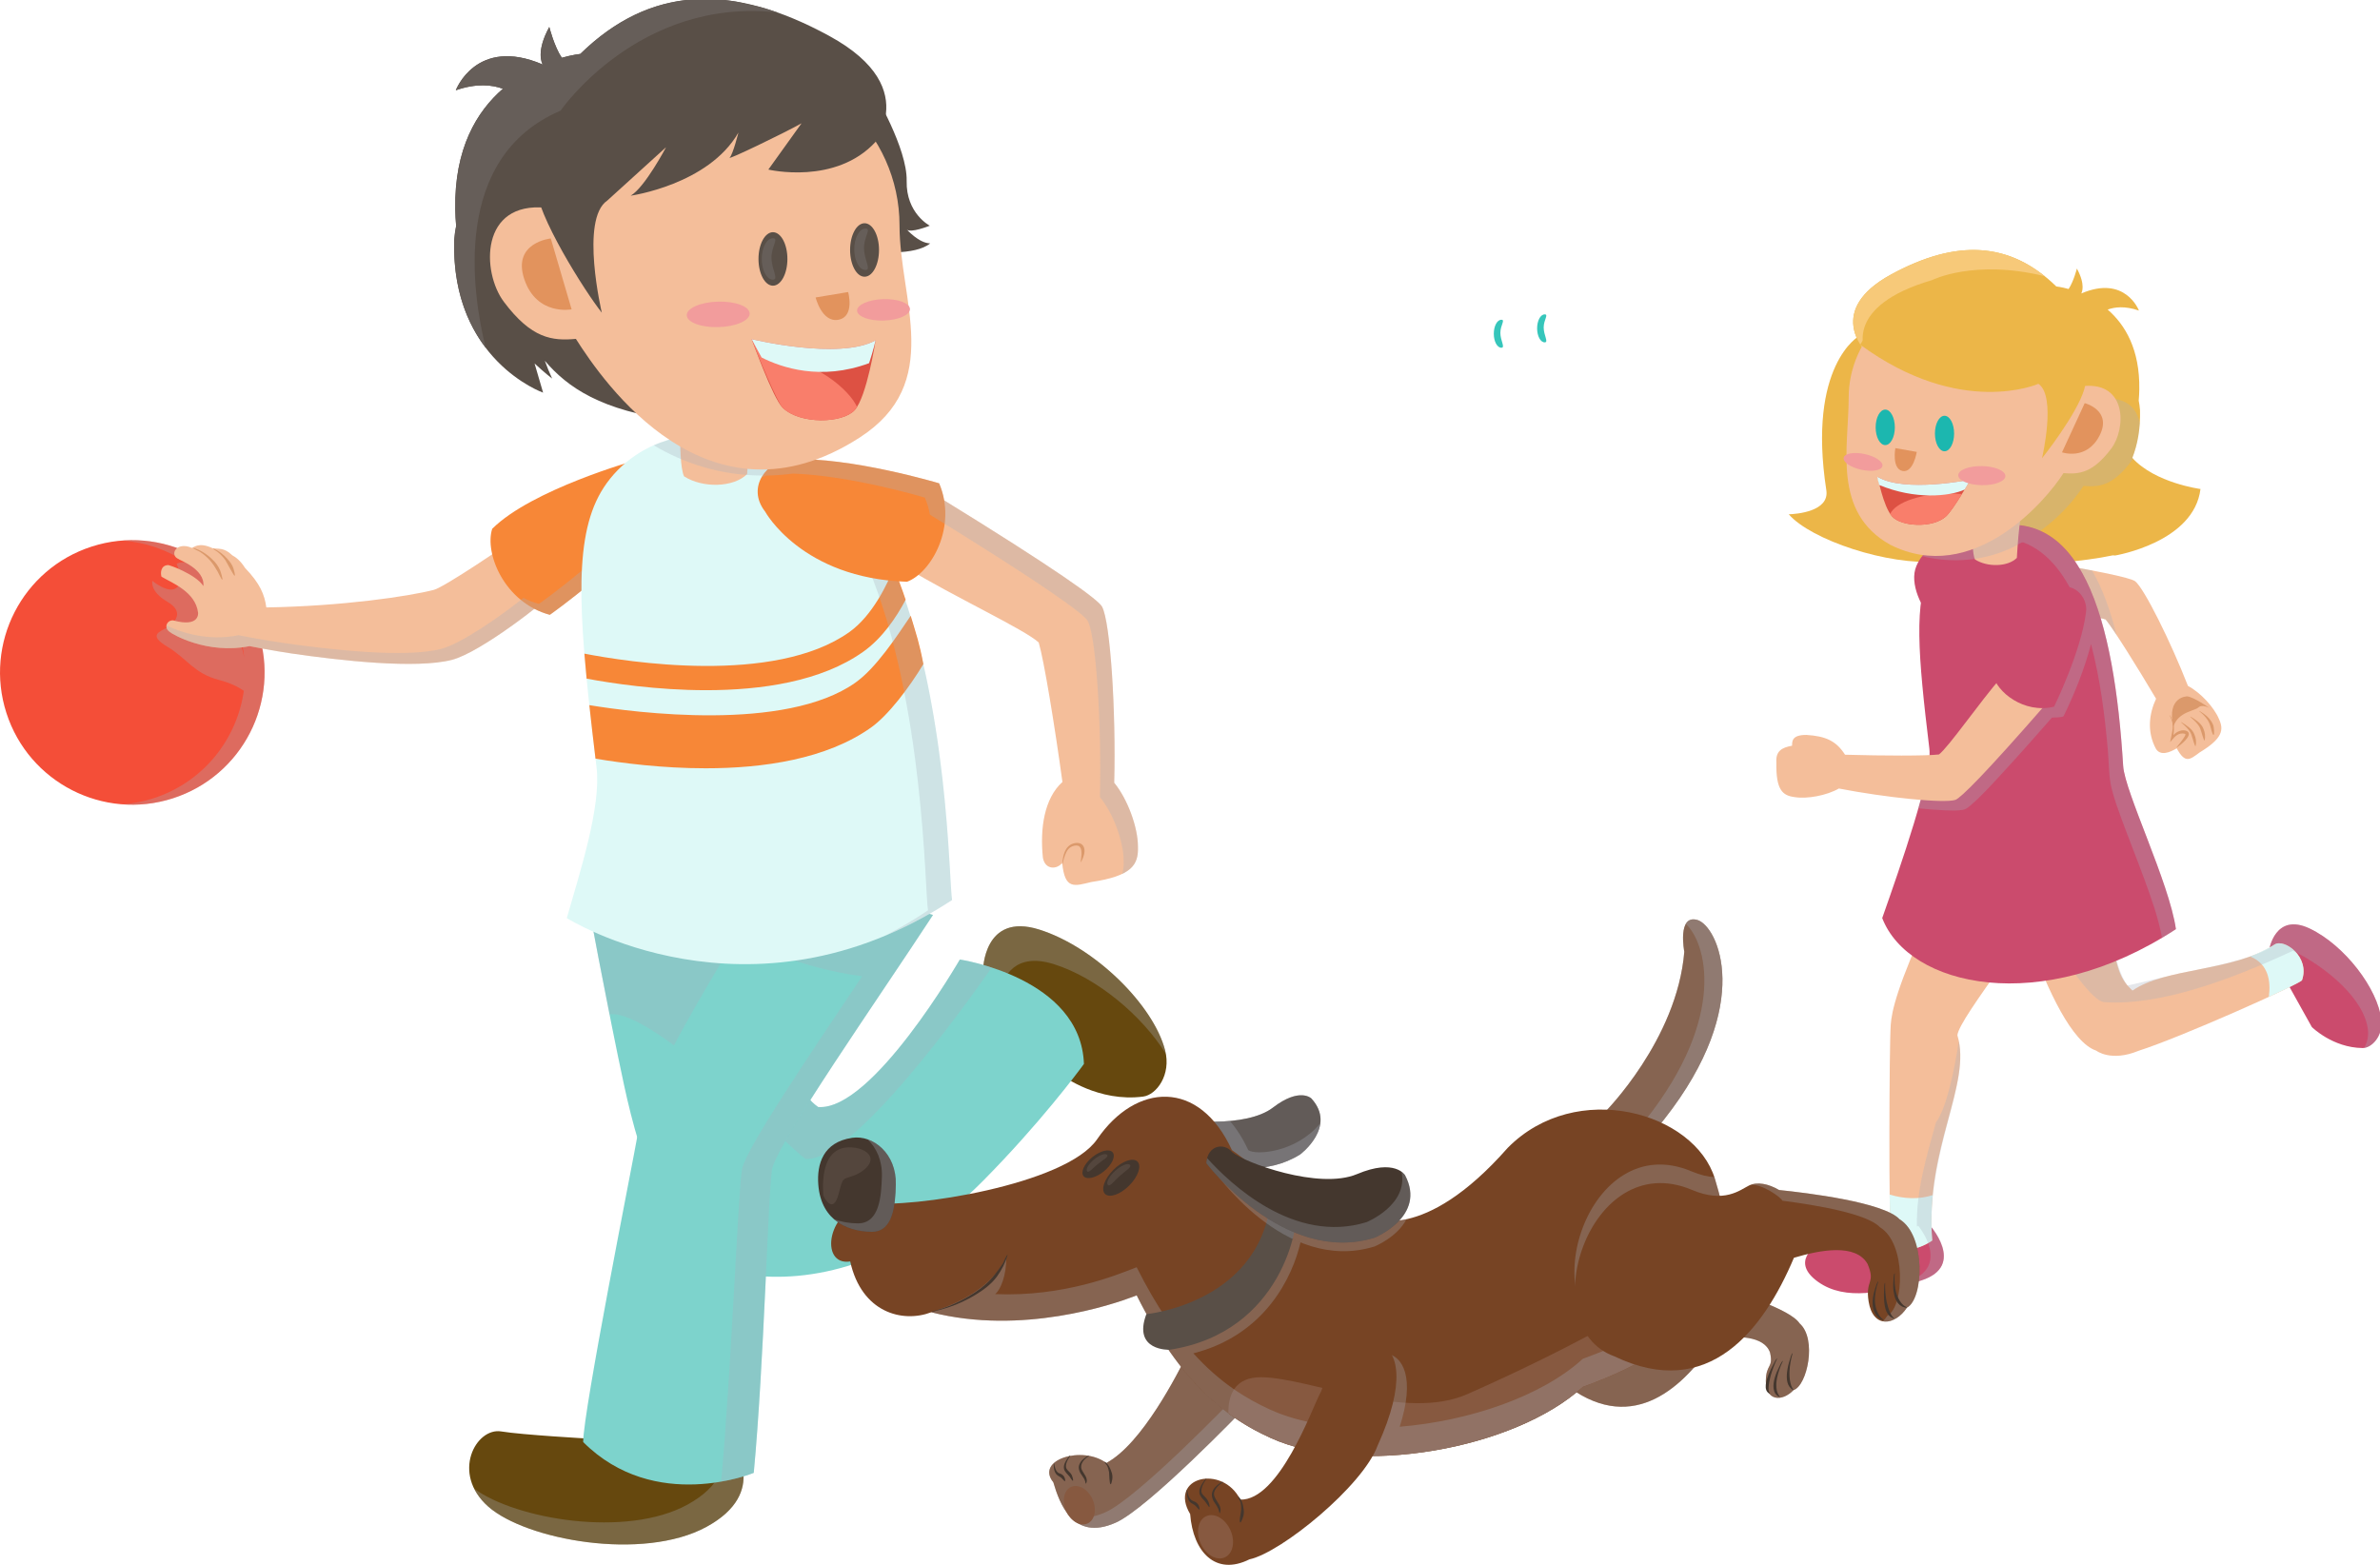 <?xml version="1.0" encoding="UTF-8" standalone="no"?>
<!-- Created with Inkscape (http://www.inkscape.org/) -->

<svg
   width="279.115mm"
   height="183.533mm"
   viewBox="0 0 279.115 183.533"
   version="1.1"
   id="svg2978"
   inkscape:version="1.2.1 (9c6d41e, 2022-07-14)"
   sodipodi:docname="frisbee-girl-boy-dog.svg"
   xmlns:inkscape="http://www.inkscape.org/namespaces/inkscape"
   xmlns:sodipodi="http://sodipodi.sourceforge.net/DTD/sodipodi-0.dtd"
   xmlns="http://www.w3.org/2000/svg"
   xmlns:svg="http://www.w3.org/2000/svg">
  <sodipodi:namedview
     id="namedview2980"
     pagecolor="#ffffff"
     bordercolor="#666666"
     borderopacity="1.0"
     inkscape:showpageshadow="2"
     inkscape:pageopacity="0.0"
     inkscape:pagecheckerboard="0"
     inkscape:deskcolor="#d1d1d1"
     inkscape:document-units="mm"
     showgrid="false"
     inkscape:zoom="0.2102413"
     inkscape:cx="696.81836"
     inkscape:cy="411.432"
     inkscape:window-width="2560"
     inkscape:window-height="1027"
     inkscape:window-x="0"
     inkscape:window-y="25"
     inkscape:window-maximized="1"
     inkscape:current-layer="layer1" />
  <defs
     id="defs2975">
    <clipPath
       clipPathUnits="userSpaceOnUse"
       id="clipPath614">
      <path
         d="M 0,800 H 800 V 0 H 0 Z"
         id="path612" />
    </clipPath>
    <clipPath
       clipPathUnits="userSpaceOnUse"
       id="clipPath626">
      <path
         d="m 44.739,375.556 h 47.197 v -87.88 H 44.739 Z"
         id="path624" />
    </clipPath>
    <clipPath
       clipPathUnits="userSpaceOnUse"
       id="clipPath654">
      <path
         d="m 330.612,247.285 h 60.742 v -42.39 h -60.742 z"
         id="path652" />
    </clipPath>
    <clipPath
       clipPathUnits="userSpaceOnUse"
       id="clipPath678">
      <path
         d="M 198.258,274.253 H 333.506 V 169.96 H 198.258 Z"
         id="path676" />
    </clipPath>
    <clipPath
       clipPathUnits="userSpaceOnUse"
       id="clipPath698">
      <path
         d="m 161.569,75.122 h 89.498 v -33.235 h -89.498 z"
         id="path696" />
    </clipPath>
    <clipPath
       clipPathUnits="userSpaceOnUse"
       id="clipPath722">
      <path
         d="M 59.32,400.703 H 225.573 V 334.45 H 59.32 Z"
         id="path720" />
    </clipPath>
    <clipPath
       clipPathUnits="userSpaceOnUse"
       id="clipPath738">
      <path
         d="m 243.601,265.31 h 70.397 V 62.769 h -70.397 z"
         id="path736" />
    </clipPath>
    <clipPath
       clipPathUnits="userSpaceOnUse"
       id="clipPath766">
      <path
         d="m 292.564,366.25 h 27.769 V 244.034 h -27.769 z"
         id="path764" />
    </clipPath>
    <clipPath
       clipPathUnits="userSpaceOnUse"
       id="clipPath794">
      <path
         d="M 221.215,415.401 H 382.099 V 264.663 H 221.215 Z"
         id="path792" />
    </clipPath>
    <clipPath
       clipPathUnits="userSpaceOnUse"
       id="clipPath878">
      <path
         d="m 623.147,209.168 h 32.125 v -83.752 h -32.125 z"
         id="path876" />
    </clipPath>
    <clipPath
       clipPathUnits="userSpaceOnUse"
       id="clipPath910">
      <path
         d="m 670.076,370.349 h 37.128 v -26.29 h -37.128 z"
         id="path908" />
    </clipPath>
    <clipPath
       clipPathUnits="userSpaceOnUse"
       id="clipPath938">
      <path
         d="m 622.981,423.064 h 91.93 v -53.32 h -91.93 z"
         id="path936" />
    </clipPath>
    <clipPath
       clipPathUnits="userSpaceOnUse"
       id="clipPath958">
      <path
         d="M 668.515,283.944 H 795.226 V 206.861 H 668.515 Z"
         id="path956" />
    </clipPath>
    <clipPath
       clipPathUnits="userSpaceOnUse"
       id="clipPath982">
      <path
         d="m 641.351,384.605 h 85.515 V 243.446 h -85.515 z"
         id="path980" />
    </clipPath>
    <clipPath
       clipPathUnits="userSpaceOnUse"
       id="clipPath1038">
      <path
         d="m 700.951,232.987 h 3.479 v -1.268 h -3.479 z"
         id="path1036" />
    </clipPath>
    <clipPath
       clipPathUnits="userSpaceOnUse"
       id="clipPath1102">
      <path
         d="m 532.478,249.576 h 43.789 v -84.223 h -43.789 z"
         id="path1100" />
    </clipPath>
    <clipPath
       clipPathUnits="userSpaceOnUse"
       id="clipPath1118">
      <path
         d="m 533.99,249.576 h 42.277 V 165.357 H 533.99 Z"
         id="path1116" />
    </clipPath>
    <clipPath
       clipPathUnits="userSpaceOnUse"
       id="clipPath1138">
      <path
         d="m 524.675,134.117 h 80.366 V 87.647 h -80.366 z"
         id="path1136" />
    </clipPath>
    <clipPath
       clipPathUnits="userSpaceOnUse"
       id="clipPath1158">
      <path
         d="m 386.262,191.139 h 56.489 v -24.18 h -56.489 z"
         id="path1156" />
    </clipPath>
    <clipPath
       clipPathUnits="userSpaceOnUse"
       id="clipPath1174">
      <path
         d="M 386.262,185.038 H 442.56 V 167.484 H 386.262 Z"
         id="path1172" />
    </clipPath>
    <clipPath
       clipPathUnits="userSpaceOnUse"
       id="clipPath1194">
      <path
         d="m 352.603,105.09 h 64.892 V 47.429 h -64.892 z"
         id="path1192" />
    </clipPath>
    <clipPath
       clipPathUnits="userSpaceOnUse"
       id="clipPath1210">
      <path
         d="m 358.338,102.46 h 59.153 V 47.43 h -59.153 z"
         id="path1208" />
    </clipPath>
    <clipPath
       clipPathUnits="userSpaceOnUse"
       id="clipPath1234">
      <path
         d="M 313.42,147.385 H 577.476 V 71.25 H 313.42 Z"
         id="path1232" />
    </clipPath>
    <clipPath
       clipPathUnits="userSpaceOnUse"
       id="clipPath1250">
      <path
         d="m 527.09,168.122 h 50.387 V 106.106 H 527.09 Z"
         id="path1248" />
    </clipPath>
    <clipPath
       clipPathUnits="userSpaceOnUse"
       id="clipPath1266">
      <path
         d="m 313.403,119.035 h 0.017 v -0.006 h -0.017 z"
         id="path1264" />
    </clipPath>
    <clipPath
       clipPathUnits="userSpaceOnUse"
       id="clipPath1306">
      <path
         d="M 281.013,176.493 H 301.65 V 145.761 H 281.013 Z"
         id="path1304" />
    </clipPath>
    <clipPath
       clipPathUnits="userSpaceOnUse"
       id="clipPath1334">
      <path
         d="m 585.54,161.801 h 56.222 V 115.94 H 585.54 Z"
         id="path1332" />
    </clipPath>
    <clipPath
       clipPathUnits="userSpaceOnUse"
       id="clipPath1354">
      <path
         d="m 406.893,171.571 h 64.414 v -32.246 h -64.414 z"
         id="path1352" />
    </clipPath>
    <clipPath
       clipPathUnits="userSpaceOnUse"
       id="clipPath1374">
      <path
         d="m 404.792,170.239 h 67.8 V 142.2 h -67.8 z"
         id="path1372" />
    </clipPath>
  </defs>
  <g
     inkscape:label="Layer 1"
     inkscape:groupmode="layer"
     id="layer1"
     transform="translate(79.151,-40.373)">
    <g
       id="g608"
       transform="matrix(0.353,0,0,-0.353,-80.574,236.298)">
      <g
         id="g610"
         clip-path="url(#clipPath614)">
        <g
           id="g616"
           transform="translate(89.807,345.09)">
          <path
             d="m 0,0 c 7.441,-23.098 -5.251,-47.854 -28.349,-55.295 -23.097,-7.441 -47.854,5.251 -55.295,28.349 -7.441,23.097 5.251,47.854 28.349,55.295 C -32.198,35.79 -7.441,23.098 0,0"
             style="fill:#f44e38;fill-opacity:1;fill-rule:nonzero;stroke:none"
             id="path618" />
        </g>
        <g
           id="g620">
          <g
             id="g622" />
          <g
             id="g634">
            <g
               clip-path="url(#clipPath626)"
               opacity="0.3"
               id="g632">
              <g
                 transform="translate(83.34,345.09)"
                 id="g630">
                <path
                   d="M 0,0 C 0.906,-2.814 1.509,-5.652 1.836,-8.481 0.803,-3.881 -0.591,1.262 -2.389,5.888 -1.469,4.009 -0.66,2.05 0,0 m 6.468,0 c -6.346,19.696 -25.282,31.814 -45.044,30.346 7.629,-0.568 14.929,-3.132 21.195,-7.318 -2.129,0.4 -3.24,-0.428 -3.24,-0.428 2.334,-6.142 2.663,-5.674 0,-7.921 -2.662,-2.248 -8.064,2.276 -8.064,2.276 0,0 -0.986,-3.465 4.97,-6.939 5.956,-3.473 2.331,-7.02 -0.03,-8.514 -2.362,-1.495 -6.603,-2.452 0,-6.405 6.602,-3.952 8.775,-8.869 17.191,-11.072 3.969,-1.039 6.584,-2.425 8.252,-3.603 -2.277,-16.145 -13.486,-30.382 -30.047,-35.717 -3.401,-1.096 -6.838,-1.744 -10.251,-1.998 5.493,-0.409 11.153,0.205 16.719,1.998 C 1.217,-47.854 13.909,-23.098 6.468,0"
                   style="fill:#a7afbc;fill-opacity:1;fill-rule:nonzero;stroke:none"
                   id="path628" />
              </g>
            </g>
          </g>
        </g>
        <g
           id="g636"
           transform="translate(294.441,524.225)">
          <path
             d="m 0,0 c 0,0 11.046,-18.49 10.806,-29.295 -0.24,-10.806 7.684,-14.888 7.684,-14.888 0,0 -6.604,-2.642 -7.684,-1.201 0,0 3.962,-4.562 7.804,-4.682 C 13.687,-54.148 0.48,-53.188 -1.921,-52.107 -4.322,-51.027 -16.809,-10.566 0,0"
             style="fill:#594f47;fill-opacity:1;fill-rule:nonzero;stroke:none"
             id="path638" />
        </g>
        <g
           id="g640"
           transform="translate(279.55,543.082)">
          <path
             d="m 0,0 c -32.817,17.9 -59.667,16.544 -82.721,-5.967 0,0 -2.451,-0.247 -6.156,-1.277 -2.535,3.77 -4.15,10.227 -4.15,10.227 -4.44,-8.119 -2.472,-11.965 -2.199,-12.427 -0.015,-0.006 -0.029,-0.012 -0.044,-0.018 -22.045,9.421 -28.811,-8.574 -28.811,-8.574 6.958,2.406 12.133,1.786 15.641,0.49 -8.687,-7.528 -16.151,-19.856 -15.826,-39.977 0.029,-1.805 0.129,-3.68 0.288,-5.613 -0.274,-1.295 -0.493,-2.847 -0.644,-4.706 -1.081,-39.861 29.535,-50.667 29.535,-50.667 -0.958,3.168 -1.91,6.439 -2.832,9.694 3.431,-3.187 5.834,-5.012 5.834,-5.012 -0.851,1.817 -1.662,3.816 -2.433,5.922 7.51,-8.823 18.718,-16.677 43.593,-19.802 20.07,5.967 63.943,89.601 63.943,89.601 0,0 19.799,20.206 -13.018,38.106"
             style="fill:#594f47;fill-opacity:1;fill-rule:nonzero;stroke:none"
             id="path642" />
        </g>
        <g
           id="g644"
           transform="translate(330.612,232.596)">
          <path
             d="m 0,0 c 0,0 0.132,19.425 18.663,13.599 18.531,-5.825 37.956,-25.114 41.832,-40.109 2.117,-8.191 -2.905,-14.812 -7.277,-15.386 -14.891,-1.957 -26.633,6.854 -26.633,6.854 z"
             style="fill:#66480e;fill-opacity:1;fill-rule:nonzero;stroke:none"
             id="path646" />
        </g>
        <g
           id="g648">
          <g
             id="g650" />
          <g
             id="g662">
            <g
               clip-path="url(#clipPath654)"
               opacity="0.3"
               id="g660">
              <g
                 transform="translate(354.15,234.695)"
                 id="g658">
                <path
                   d="m 0,0 c 14.463,-4.547 29.47,-17.294 37.204,-29.801 -0.07,0.394 -0.143,0.79 -0.247,1.192 C 33.081,-13.614 13.656,5.675 -4.875,11.5 -23.406,17.325 -23.538,-2.099 -23.538,-2.099 l 5.464,-7.203 C -16.799,-3.955 -12.765,4.013 0,0"
                   style="fill:#a7afbc;fill-opacity:1;fill-rule:nonzero;stroke:none"
                   id="path656" />
              </g>
            </g>
          </g>
        </g>
        <g
           id="g664"
           transform="translate(177.508,377.735)">
          <path
             d="m 0,0 c -6.277,-4.541 -25.911,-17.802 -29.351,-18.689 -8.32,-2.144 -30.219,-5.404 -55.646,-5.835 -0.586,4.225 -2.026,7.891 -7.104,13.168 -1.32,2.161 -3.022,3.557 -4.219,4.164 -2.804,2.74 -4.727,1.993 -6.565,2.365 -4.764,2.236 -6.319,0.027 -6.886,0.109 -5.202,2.247 -7.603,-2.496 -4.301,-3.757 -0.192,-0.208 8.704,-3.121 8.164,-8.944 -2.461,3.902 -11.705,7.224 -11.826,6.963 -2.308,-0.141 -2.486,-2.51 -2.101,-3.842 3.362,-2.041 11.286,-4.922 12.166,-11.966 0,0 0.681,-5.022 -8.264,-2.561 -1.913,0.178 -3.359,-2.278 -1.141,-3.842 0.531,-0.553 12.214,-7.607 26.505,-4.709 0,0 7.438,-1.489 13.939,-2.438 16.341,-2.386 41.388,-5.189 53.27,-2.129 9.664,2.491 31.917,19.945 34.576,23.197 C 10.57,-8.217 0,0 0,0"
             style="fill:#f4be9a;fill-opacity:1;fill-rule:nonzero;stroke:none"
             id="path666" />
        </g>
        <g
           id="g668"
           transform="translate(252.241,131.511)">
          <path
             d="m 0,0 -0.391,0.072 c -25.088,4.566 -35.138,38.161 -40.516,63.033 -5.175,23.933 -12.999,65.881 -13.076,66.846 l 53.819,12.791 C -0.149,142.56 5.838,113.879 9.718,94.198 15.141,66.689 17.807,59.781 23.61,55.72 c 18.015,-1.369 46.937,48.827 47.068,49.004 0,0 40.219,-5.989 41.221,-34.694 C 109.931,67.288 97.061,50.076 78.427,31.236 49.973,2.467 20.222,-2.776 0.394,-0.053 Z"
             style="fill:#7dd3cc;fill-opacity:1;fill-rule:nonzero;stroke:none"
             id="path670" />
        </g>
        <g
           id="g672">
          <g
             id="g674" />
          <g
             id="g686">
            <g
               clip-path="url(#clipPath678)"
               opacity="0.3"
               id="g684">
              <g
                 transform="translate(322.919,236.234)"
                 id="g682">
                <path
                   d="m 0,0 c -0.13,-0.177 -29.053,-50.373 -47.068,-49.004 -5.802,4.061 -8.468,10.969 -13.892,38.479 -0.768,3.897 -1.62,8.148 -2.49,12.459 -0.008,0.037 -0.015,0.074 -0.023,0.111 -0.432,2.14 -0.868,4.291 -1.302,6.424 -0.004,0.017 -0.007,0.033 -0.01,0.05 -0.436,2.14 -0.868,4.256 -1.289,6.318 -0.009,0.043 -0.018,0.086 -0.027,0.128 -0.097,0.477 -0.194,0.948 -0.29,1.417 -0.01,0.05 -0.02,0.1 -0.03,0.149 -1.627,7.941 -3.057,14.852 -3.824,18.57 -0.006,0.029 -0.012,0.058 -0.018,0.086 -0.105,0.511 -0.195,0.949 -0.273,1.329 -0.039,0.188 -0.074,0.359 -0.106,0.513 -0.008,0.039 -0.017,0.084 -0.025,0.121 -0.017,0.083 -0.031,0.151 -0.045,0.223 -0.016,0.077 -0.031,0.152 -0.044,0.215 -0.008,0.039 -0.015,0.074 -0.022,0.107 -0.014,0.07 -0.025,0.125 -0.035,0.172 -0.003,0.02 -0.008,0.045 -0.011,0.06 -0.01,0.051 -0.017,0.086 -0.018,0.091 l -53.818,-12.79 c 10e-4,-0.023 0.008,-0.069 0.017,-0.134 0.003,-0.017 0.008,-0.046 0.011,-0.066 0.009,-0.057 0.019,-0.119 0.032,-0.2 0.005,-0.03 0.012,-0.071 0.018,-0.105 0.014,-0.081 0.028,-0.164 0.045,-0.264 0.012,-0.069 0.027,-0.152 0.04,-0.23 0.016,-0.088 0.031,-0.174 0.048,-0.274 0.015,-0.082 0.032,-0.176 0.048,-0.266 0.02,-0.113 0.04,-0.226 0.062,-0.35 0.015,-0.083 0.031,-0.172 0.047,-0.261 0.029,-0.161 0.059,-0.328 0.091,-0.506 0.014,-0.075 0.028,-0.156 0.043,-0.235 0.033,-0.184 0.068,-0.373 0.104,-0.573 0.02,-0.109 0.041,-0.222 0.061,-0.335 0.038,-0.208 0.077,-0.422 0.118,-0.644 0.016,-0.084 0.031,-0.169 0.047,-0.256 0.046,-0.248 0.093,-0.504 0.142,-0.769 0.021,-0.116 0.043,-0.233 0.064,-0.351 0.051,-0.273 0.103,-0.556 0.156,-0.845 0.015,-0.076 0.029,-0.152 0.043,-0.23 0.063,-0.339 0.128,-0.69 0.195,-1.05 0.013,-0.067 0.025,-0.133 0.037,-0.2 0.065,-0.348 0.132,-0.705 0.2,-1.071 0.018,-0.096 0.035,-0.19 0.054,-0.288 0.066,-0.353 0.134,-0.716 0.203,-1.085 0.022,-0.118 0.044,-0.234 0.066,-0.354 0.06,-0.322 0.123,-0.654 0.185,-0.987 0.032,-0.169 0.063,-0.335 0.095,-0.507 0.083,-0.438 0.168,-0.888 0.253,-1.343 0.01,-0.053 0.02,-0.104 0.03,-0.157 1.54,-8.164 3.604,-18.92 5.709,-29.516 14.337,1.907 59.276,-43.969 65.078,-48.03 C -35.575,-67.45 1.418,-15.82 10.587,-2.657 4.531,-0.676 0,0 0,0"
                   style="fill:#a7afbc;fill-opacity:1;fill-rule:nonzero;stroke:none"
                   id="path680" />
              </g>
            </g>
          </g>
        </g>
        <g
           id="g688"
           transform="translate(199.858,77.043)">
          <path
             d="m 0,0 c 0,0 -22.398,1.25 -29.295,2.401 -8.397,1.402 -16.809,-13.927 -4.323,-24.973 12.487,-11.046 51.387,-18.249 72.518,-6.723 21.132,11.526 8.645,27.374 8.645,27.374 0,0 -43.223,-6.724 -47.545,1.921"
             style="fill:#66480e;fill-opacity:1;fill-rule:nonzero;stroke:none"
             id="path690" />
        </g>
        <g
           id="g692">
          <g
             id="g694" />
          <g
             id="g706">
            <g
               clip-path="url(#clipPath698)"
               opacity="0.3"
               id="g704">
              <g
                 transform="translate(247.403,75.122)"
                 id="g702">
                <path
                   d="m 0,0 c 0,0 -1.133,-0.176 -3.043,-0.434 1.056,-5.601 -0.377,-13.257 -12.018,-19.607 -20.235,-11.037 -56.746,-4.897 -70.773,5.342 1.017,-2.039 2.531,-4.059 4.671,-5.952 12.487,-11.046 51.387,-18.249 72.518,-6.723 C 12.487,-15.848 0,0 0,0"
                   style="fill:#a7afbc;fill-opacity:1;fill-rule:nonzero;stroke:none"
                   id="path700" />
              </g>
            </g>
          </g>
        </g>
        <g
           id="g708"
           transform="translate(214.998,402.041)">
          <path
             d="m 0,0 c 0,0 -34.289,-9.606 -47.445,-22.703 -2.638,-8.186 4.115,-24.564 19.148,-28.581 0,0 25.242,17.795 36.829,34.046 C 12.839,-11.317 10.501,-0.023 0,0"
             style="fill:#f78737;fill-opacity:1;fill-rule:nonzero;stroke:none"
             id="path710" />
        </g>
        <g
           id="g712"
           transform="translate(254.447,65.677)">
          <path
             d="m 0,0 c 0,0 -32.817,-13.607 -56.67,10.245 0,10.246 16.223,91.471 18.196,102.654 1.182,6.698 5.13,18.75 25.34,52.771 10.628,17.891 20.699,33.315 21.123,33.963 L 59.551,185.377 C 41.065,157.092 7.754,109.556 6.083,100.853 4.793,93.536 3.407,36.012 0,0"
             style="fill:#7dd3cc;fill-opacity:1;fill-rule:nonzero;stroke:none"
             id="path714" />
        </g>
        <g
           id="g716">
          <g
             id="g718" />
          <g
             id="g730">
            <g
               clip-path="url(#clipPath722)"
               opacity="0.3"
               id="g728">
              <g
                 transform="translate(220.509,400.704)"
                 id="g726">
                <path
                   d="m 0,0 c 2.143,-3.784 1.85,-8.901 -0.604,-12.275 -11.587,-16.251 -36.83,-34.046 -36.83,-34.046 -1.835,0.49 -3.544,1.167 -5.131,1.989 -8.082,-6.386 -20.75,-15.235 -27.421,-16.954 -11.882,-3.06 -36.93,-0.257 -53.27,2.129 -6.501,0.949 -13.939,2.438 -13.939,2.438 -10.572,-2.144 -19.711,1.157 -23.97,3.245 -0.116,-0.706 0.167,-1.51 1.09,-2.161 0.531,-0.553 12.214,-7.607 26.505,-4.709 0,0 7.438,-1.489 13.939,-2.438 16.34,-2.386 41.388,-5.189 53.27,-2.129 6.671,1.719 19.339,10.568 27.421,16.954 1.587,-0.822 3.296,-1.499 5.131,-1.989 0,0 25.243,17.795 36.83,34.046 C 6.43,-11.213 5.671,-3.165 0,0"
                   style="fill:#a7afbc;fill-opacity:1;fill-rule:nonzero;stroke:none"
                   id="path724" />
              </g>
            </g>
          </g>
        </g>
        <g
           id="g732">
          <g
             id="g734" />
          <g
             id="g746">
            <g
               clip-path="url(#clipPath738)"
               opacity="0.3"
               id="g744">
              <g
                 transform="translate(301.75,232.613)"
                 id="g742">
                <path
                   d="m 0,0 c 0.618,0.922 1.231,1.838 1.839,2.747 0.013,0.019 0.025,0.037 0.037,0.055 1.21,1.808 2.397,3.586 3.557,5.327 0.039,0.059 0.079,0.118 0.118,0.176 0.546,0.82 1.085,1.631 1.617,2.433 0.065,0.097 0.13,0.195 0.194,0.292 0.515,0.776 1.023,1.543 1.523,2.3 0.079,0.118 0.157,0.237 0.235,0.355 0.501,0.758 0.995,1.506 1.479,2.242 0.055,0.084 0.109,0.166 0.163,0.249 0.504,0.767 1.001,1.524 1.486,2.266 l -51.563,14.256 c -0.02,-0.031 -0.063,-0.098 -0.127,-0.195 -0.054,-0.083 -0.124,-0.19 -0.209,-0.321 -0.021,-0.033 -0.042,-0.065 -0.065,-0.101 -0.062,-0.095 -0.13,-0.2 -0.205,-0.315 -0.068,-0.105 -0.138,-0.213 -0.217,-0.335 -0.092,-0.142 -0.191,-0.294 -0.297,-0.458 -0.044,-0.069 -0.087,-0.136 -0.134,-0.209 -0.086,-0.132 -0.173,-0.266 -0.266,-0.411 v 0 C -43.053,26.917 -47.474,20.008 -52.72,11.485 -48.467,9.061 -33.094,1.038 -11.318,-1.966 -29.137,-28.544 -49.91,-59.257 -51.22,-66.083 c -1.278,-7.244 -3.577,-67.612 -6.929,-103.761 6.57,1.144 10.846,2.909 10.846,2.909 3.407,36.012 4.792,93.535 6.083,100.852 1.341,6.987 23.071,38.997 41.155,65.985 C -0.044,-0.065 -0.022,-0.033 0,0"
                   style="fill:#a7afbc;fill-opacity:1;fill-rule:nonzero;stroke:none"
                   id="path740" />
              </g>
            </g>
          </g>
        </g>
        <g
           id="g748"
           transform="translate(320.333,256)">
          <path
             d="m 0,0 c -1.833,10.833 -0.833,181 -94.697,152.725 -10.218,-3.078 -18.395,-10.176 -22.806,-18.727 -8.475,-16.428 -6.327,-42.739 -0.612,-89.958 1.578,-13.042 -5.546,-34.852 -9.885,-50.04 0,0 60.481,-38.163 128,6"
             style="fill:#def9f7;fill-opacity:1;fill-rule:nonzero;stroke:none"
             id="path750" />
        </g>
        <g
           id="g752"
           transform="translate(198.175,337.863)">
          <path
             d="m 0,0 c 0.216,-2.667 0.465,-5.438 0.743,-8.308 8.184,-1.528 23.272,-3.836 39.726,-3.836 18.261,0 38.19,2.847 52.17,12.769 6.354,4.509 11.009,11.427 14.094,17.268 -1.219,3.641 -2.539,7.155 -3.958,10.528 C 100.793,23.428 95.836,12.703 88.01,7.149 63.022,-10.584 13.928,-2.708 0,0"
             style="fill:#f78737;fill-opacity:1;fill-rule:nonzero;stroke:none"
             id="path754" />
        </g>
        <g
           id="g756"
           transform="translate(310.792,334.375)">
          <path
             d="m 0,0 c -1.308,6.972 -2.305,9.701 -4.202,16.061 -4.678,-6.9 -11.455,-17.3 -18.34,-22.186 -23.297,-16.533 -73.355,-9.973 -88.429,-7.502 0.601,-5.559 1.29,-11.484 2.045,-17.778 8.749,-1.469 22.126,-3.199 36.617,-3.199 19.077,0 40.077,3.001 54.937,13.547 C -11.593,-16.955 -4.583,-7.625 0,0"
             style="fill:#f78737;fill-opacity:1;fill-rule:nonzero;stroke:none"
             id="path758" />
        </g>
        <g
           id="g760">
          <g
             id="g762" />
          <g
             id="g774">
            <g
               clip-path="url(#clipPath766)"
               opacity="0.3"
               id="g772">
              <g
                 transform="translate(292.564,366.25)"
                 id="g770">
                <path
                   d="m 0,0 c 18.588,-44.918 18.699,-107.184 19.769,-113.679 -4.877,-3.275 -9.715,-6.097 -14.498,-8.537 7.359,3.06 14.883,6.985 22.498,11.966 C 26.703,-103.947 26.586,-43.71 8.191,0 Z"
                   style="fill:#a7afbc;fill-opacity:1;fill-rule:nonzero;stroke:none"
                   id="path768" />
              </g>
            </g>
          </g>
        </g>
        <g
           id="g776"
           transform="translate(382.085,273.751)">
          <path
             d="m 0,0 c 0,6.35 -3.41,15.761 -7.891,21.22 0.616,23.583 -1.248,53.375 -4.039,58.492 -1.3,2.383 -14.914,12.277 -55.224,37.039 l -9.448,-24.303 c 14.622,-8.981 39.109,-20.386 43.633,-24.631 1.786,-6.065 5.286,-27.518 7.881,-46.343 -6.058,-5.454 -7.505,-15.471 -6.49,-25.196 0.76,-4.122 4.763,-3.882 6.406,-1.681 0.868,-9.005 4.04,-7.724 9.682,-6.363 C -1.963,-9.765 0.217,-6.003 0,0"
             style="fill:#f4be9a;fill-opacity:1;fill-rule:nonzero;stroke:none"
             id="path778" />
        </g>
        <g
           id="g780"
           transform="translate(258.22,385.063)">
          <path
             d="m 0,0 c 0,0 12.125,-22.226 47.146,-23.318 8.069,2.977 16.787,18.398 10.67,32.706 0,0 -29.581,8.877 -49.519,7.964 C 0.981,17.087 -6.463,8.277 0,0"
             style="fill:#f78737;fill-opacity:1;fill-rule:nonzero;stroke:none"
             id="path782" />
        </g>
        <g
           id="g784"
           transform="translate(230.559,426.82)">
          <path
             d="m 0,0 c 0,0 -1.67,-25.003 0.732,-30.046 6.147,-3.977 16.445,-3.766 20.965,0.755 0,0 1.085,20.612 2.893,24.228 C 26.398,-1.446 9.402,10.487 0,0"
             style="fill:#f4be9a;fill-opacity:1;fill-rule:nonzero;stroke:none"
             id="path786" />
        </g>
        <g
           id="g788">
          <g
             id="g790" />
          <g
             id="g802">
            <g
               clip-path="url(#clipPath794)"
               opacity="0.3"
               id="g800">
              <g
                 transform="translate(382.085,273.751)"
                 id="g798">
                <path
                   d="m 0,0 c 0,6.35 -3.41,15.761 -7.891,21.22 0.616,23.583 -1.248,53.375 -4.039,58.491 -1.269,2.328 -14.297,11.827 -52.448,35.331 -0.327,1.885 -0.868,3.781 -1.671,5.658 0,0 -22.179,6.653 -41.073,7.845 -10.434,7.699 -28.218,15.179 -44.213,12.579 -0.984,-0.234 -0.824,-4.322 -0.718,-4.937 -1.476,-0.356 -2.87,-0.753 -4.395,-1.213 -1.524,-0.459 -2.995,-1.017 -4.421,-1.647 9.662,-5.758 21.755,-10.03 36.192,-10.056 -0.16,-0.249 -0.331,-0.491 -0.471,-0.752 0.55,0.303 1.124,0.546 1.706,0.756 2.871,0.043 5.834,0.255 8.886,0.655 19.406,-0.673 43.757,-7.98 43.757,-7.98 0.803,-1.877 1.344,-3.773 1.671,-5.658 38.151,-23.504 51.179,-33.003 52.448,-35.331 2.791,-5.116 4.655,-34.908 4.039,-58.491 C -8.16,11.011 -4.75,1.6 -4.75,-4.75 -4.692,-6.353 -4.809,-7.795 -5.263,-9.088 -0.758,-6.941 0.143,-3.958 0,0"
                   style="fill:#a7afbc;fill-opacity:1;fill-rule:nonzero;stroke:none"
                   id="path796" />
              </g>
            </g>
          </g>
        </g>
        <g
           id="g804"
           transform="translate(302.874,480.16)">
          <path
             d="m 0,0 c 0,30.707 -26.35,55.599 -58.854,55.599 -30.418,0 -55.445,-21.801 -58.532,-49.765 -22.019,2.212 -21.478,-21.352 -14.063,-31.238 9.221,-12.295 16.092,-13.018 23.93,-12.32 9.144,-14.397 43.928,-65.145 94.213,-32.825 C 14.879,-52.434 0,-24.8 0,0"
             style="fill:#f4be9a;fill-opacity:1;fill-rule:nonzero;stroke:none"
             id="path806" />
        </g>
        <g
           id="g808"
           transform="translate(253.76,442.351)">
          <path
             d="m 0,0 c 0,0 28.961,-7.075 41.172,-0.403 0,0 -2.893,-18.765 -6.975,-23.199 -4.082,-4.433 -18.156,-4.758 -23.9,0.807 C 7.026,-19.626 0,0 0,0"
             style="fill:#dd5143;fill-opacity:1;fill-rule:nonzero;stroke:none"
             id="path810" />
        </g>
        <g
           id="g812"
           transform="translate(261.191,435.872)">
          <path
             d="m 0,0 c -1.328,0.026 -6.161,6.531 -7.43,6.479 2.035,-5.446 8.561,-21.114 10.296,-22.795 5.744,-5.565 19.818,-5.24 23.9,-0.806 0.279,0.302 0.551,0.646 0.818,1.02 C 25.266,-10.653 13.626,-0.266 0,0"
             style="fill:#f97e6b;fill-opacity:1;fill-rule:nonzero;stroke:none"
             id="path814" />
        </g>
        <g
           id="g816"
           transform="translate(253.76,442.351)">
          <path
             d="m 0,0 c 0,0 1.427,-2.767 3.293,-6.095 6.583,-3.353 19.702,-7.84 35.706,-1.89 1.365,4.016 2.173,7.582 2.173,7.582 C 28.961,-7.075 0,0 0,0"
             style="fill:#def9f7;fill-opacity:1;fill-rule:nonzero;stroke:none"
             id="path818" />
        </g>
        <g
           id="g820"
           transform="translate(288.776,451.812)">
          <path
             d="m 0,0 c 0.061,-1.965 4.044,-3.436 8.896,-3.285 4.852,0.152 8.735,1.867 8.674,3.833 C 17.509,2.513 13.526,3.984 8.674,3.832 3.822,3.681 -0.061,1.965 0,0"
             style="fill:#f29c9c;fill-opacity:1;fill-rule:nonzero;stroke:none"
             id="path822" />
        </g>
        <g
           id="g824"
           transform="translate(232.185,450.271)">
          <path
             d="m 0,0 c 0.069,-2.339 4.805,-4.096 10.579,-3.925 5.773,0.17 10.397,2.204 10.328,4.543 C 20.838,2.956 16.102,4.714 10.328,4.543 4.555,4.373 -0.069,2.339 0,0"
             style="fill:#f29c9c;fill-opacity:1;fill-rule:nonzero;stroke:none"
             id="path826" />
        </g>
        <g
           id="g828"
           transform="translate(294.987,507.978)">
          <path
             d="m 0,0 c -0.487,21.397 -28.837,34.147 -50.612,34.147 -29.98,0 -58.546,-21.325 -62.209,-48.708 -0.213,-9.318 16.397,-35.545 21.805,-42.277 0,0 -7.342,31.063 1.808,37.247 0,0 9.764,8.859 19.527,17.719 0,0 -7.051,-13.38 -11.752,-16.092 0,0 25.856,3.616 35.8,20.974 0,0 -1.808,-7.232 -2.893,-8.317 -1.085,-1.085 17.72,7.955 23.867,11.391 L -35.688,-9.285 c 0,0 22.359,-5.32 35.688,9.285"
             style="fill:#594f47;fill-opacity:1;fill-rule:nonzero;stroke:none"
             id="path830" />
        </g>
        <g
           id="g832"
           transform="translate(68.134,373.03)">
          <path
             d="M 0,0 C 2.414,-0.655 4.678,-2.115 6.435,-3.87 7.529,-4.858 8.424,-6.097 9.012,-7.446 9.137,-7.732 10.062,-10.52 9.71,-10.613 9.523,-10.662 8.361,-8.18 8.225,-7.944 7.462,-6.624 6.64,-5.301 5.628,-4.156 4.663,-3.064 3.504,-2.113 2.28,-1.323 1.895,-1.075 0.064,-0.358 0,0"
             style="fill:#db996b;fill-opacity:1;fill-rule:nonzero;stroke:none"
             id="path834" />
        </g>
        <g
           id="g836"
           transform="translate(74.862,372.788)">
          <path
             d="m 0,0 c 1.87,-0.721 3.5,-2.052 4.805,-3.549 0.816,-0.858 1.52,-1.905 1.908,-3.026 0.094,-0.271 0.718,-2.39 0.41,-2.475 -0.3,-0.083 -2.831,4.858 -3.158,5.299 C 3.246,-2.782 2.4,-1.895 1.463,-1.135 1.228,-0.941 -0.039,-0.248 0,0"
             style="fill:#db996b;fill-opacity:1;fill-rule:nonzero;stroke:none"
             id="path838" />
        </g>
        <g
           id="g840"
           transform="translate(356.94,267.874)">
          <path
             d="M 0,0 C 0.162,2.601 0.776,5.975 3.577,6.877 5.054,7.352 6.758,7.16 7.254,5.469 7.678,4.02 7.049,2.353 6.41,1.065 6.327,0.896 6.097,0.466 6.142,0.918 6.221,1.698 6.354,2.469 6.403,3.253 6.428,4.943 6.169,6.608 4.025,6.178 2.291,5.82 1.507,4.6 0.916,3.013 0.633,2.253 0.409,1.47 0.234,0.678 0.179,0.431 0.2,0.066 0,0"
             style="fill:#db996b;fill-opacity:1;fill-rule:nonzero;stroke:none"
             id="path842" />
        </g>
        <g
           id="g844"
           transform="translate(265.626,468.996)">
          <path
             d="m 0,0 c 0,-4.907 -2.15,-8.885 -4.803,-8.885 -2.652,0 -4.802,3.978 -4.802,8.885 0,4.907 2.15,8.885 4.802,8.885 C -2.15,8.885 0,4.907 0,0"
             style="fill:#594f47;fill-opacity:1;fill-rule:nonzero;stroke:none"
             id="path846" />
        </g>
        <g
           id="g848"
           transform="translate(260.333,469.417)">
          <path
             d="m 0,0 c 0,-3.8 2.544,-7.301 0.49,-7.301 -2.054,0 -3.719,3.08 -3.719,6.88 0,3.8 1.665,6.881 3.719,6.881 C 2.544,6.46 0,3.8 0,0"
             style="fill:#665e59;fill-opacity:1;fill-rule:nonzero;stroke:none"
             id="path850" />
        </g>
        <g
           id="g852"
           transform="translate(296.059,471.975)">
          <path
             d="m 0,0 c 0,-4.907 -2.15,-8.885 -4.803,-8.885 -2.652,0 -4.802,3.978 -4.802,8.885 0,4.907 2.15,8.885 4.802,8.885 C -2.15,8.885 0,4.907 0,0"
             style="fill:#594f47;fill-opacity:1;fill-rule:nonzero;stroke:none"
             id="path854" />
        </g>
        <g
           id="g856"
           transform="translate(291.072,472.63)">
          <path
             d="m 0,0 c 0,-3.8 2.544,-7.301 0.49,-7.301 -2.054,0 -3.719,3.08 -3.719,6.88 0,3.8 1.665,6.881 3.719,6.881 C 2.544,6.46 0,3.8 0,0"
             style="fill:#665e59;fill-opacity:1;fill-rule:nonzero;stroke:none"
             id="path858" />
        </g>
        <g
           id="g860"
           transform="translate(633.212,147.648)">
          <path
             d="m 0,0 c 0,0 -18.374,-3.004 -22.678,-4.744 -4.303,-1.74 -11.494,-7.359 -2.477,-13.775 9.017,-6.415 21.867,-3.563 34.314,0.496 15.191,4.954 2.45,18.733 2.45,18.733 0,0 -8.15,-6.113 -11.609,-0.71"
             style="fill:#cb4b6d;fill-opacity:1;fill-rule:nonzero;stroke:none"
             id="path862" />
        </g>
        <g
           id="g864"
           transform="translate(645.954,142.884)">
          <path
             d="m 0,0 c 0,0 -9.221,-6.775 -13.734,0.472 -0.719,6.763 -0.558,63.66 -0.04,71.18 0.311,4.504 2.072,12.737 13.025,36.611 5.761,12.554 11.327,23.442 11.561,23.899 l 35.035,-5.793 C 35.628,106.402 8.863,74.043 8.371,68.181 13.313,51.964 -2.452,30.649 0,0"
             style="fill:#f4be9a;fill-opacity:1;fill-rule:nonzero;stroke:none"
             id="path866" />
        </g>
        <g
           id="g868"
           transform="translate(631.817,158.149)">
          <path
             d="m 0,0 c 0.076,-7.326 0.206,-12.941 0.403,-14.793 4.513,-7.248 13.734,-0.472 13.734,-0.472 -0.424,5.298 -0.295,10.31 0.169,15.072 C 9.852,-1.665 4.682,-1.461 0,0"
             style="fill:#def9f7;fill-opacity:1;fill-rule:nonzero;stroke:none"
             id="path870" />
        </g>
        <g
           id="g872">
          <g
             id="g874" />
          <g
             id="g886">
            <g
               clip-path="url(#clipPath878)"
               opacity="0.3"
               id="g884">
              <g
                 transform="translate(654.785,209.168)"
                 id="g882">
                <path
                   d="m 0,0 c 0,0 -2.828,-20.706 -7.565,-26.992 -3.168,-11.462 -6.562,-22.524 -6.357,-34.658 0.285,0.165 0.447,0.268 0.447,0.268 0,0 11.404,-13.722 -3.786,-18.676 -4.815,-1.57 -9.688,-2.952 -14.378,-3.694 6.118,0.313 12.699,2.167 19.226,4.209 14.339,4.488 3.619,17.719 3.334,17.554 C -9.532,-35.213 3.087,-15.094 0,0"
                   style="fill:#a7afbc;fill-opacity:1;fill-rule:nonzero;stroke:none"
                   id="path880" />
              </g>
            </g>
          </g>
        </g>
        <g
           id="g888"
           transform="translate(757.867,239.314)">
          <path
             d="m 0,0 c 0,0 1.895,12.754 13.532,7.201 11.637,-5.554 22.608,-20.039 23.76,-30.255 0.629,-5.581 -3.288,-9.465 -6.215,-9.435 -9.969,0.1 -16.866,6.984 -16.866,6.984 z"
             style="fill:#cb4b6d;fill-opacity:1;fill-rule:nonzero;stroke:none"
             id="path890" />
        </g>
        <g
           id="g892"
           transform="translate(700.456,205.958)">
          <path
             d="M 0,0 C -16.063,5.336 -32.136,68.82 -32.097,69.462 L 2.834,77.986 C 2.827,77.865 4.092,58.458 4.81,45.162 5.814,26.576 8.607,23.169 12.043,19.96 c 10.948,7.665 33.606,6.255 47.195,15.304 3.225,2.09 11.849,-4.103 9.107,-11.9 C 66.797,21.745 28.113,4.426 14.059,-0.051 4.879,-3.849 0,0 0,0"
             style="fill:#f4be9a;fill-opacity:1;fill-rule:nonzero;stroke:none"
             id="path894" />
        </g>
        <g
           id="g896"
           transform="translate(759.695,241.222)">
          <path
             d="m 0,0 c -1.923,-1.281 -5.856,-3.072 -8.083,-3.989 6.042,-2.432 6.889,-8.197 6.19,-13.411 6.14,2.825 10.501,4.978 11,5.5 C 11.848,-4.103 3.224,2.09 0,0"
             style="fill:#def9f7;fill-opacity:1;fill-rule:nonzero;stroke:none"
             id="path898" />
        </g>
        <g
           id="g900"
           transform="translate(741.209,316.189)">
          <path
             d="m 0,0 c -1.634,3.886 -6.142,8.767 -10.289,10.954 -5.691,14.589 -14.497,32.339 -17.521,34.751 -1.409,1.124 -12.285,3.676 -43.322,8.455 l 0.472,-17.302 c 11.258,-1.733 29.176,-2.411 33.036,-3.844 2.654,-3.252 10.316,-15.478 16.747,-26.33 -2.303,-4.896 -3.127,-11.015 -0.004,-16.705 1.526,-2.327 4.479,-1.188 6.868,0.238 2.849,-5.287 4.46,-3.687 7.563,-1.402 C 1.311,-6.48 1.677,-3.617 0,0"
             style="fill:#f4be9a;fill-opacity:1;fill-rule:nonzero;stroke:none"
             id="path902" />
        </g>
        <g
           id="g904">
          <g
             id="g906" />
          <g
             id="g918">
            <g
               clip-path="url(#clipPath910)"
               opacity="0.3"
               id="g916">
              <g
                 transform="translate(707.204,344.059)"
                 id="g914">
                <path
                   d="m 0,0 c -2.064,8.257 -4.725,15.56 -8.14,21.433 -6.701,1.273 -16.102,2.872 -28.988,4.857 L -36.656,8.988 C -25.398,7.255 -7.48,6.577 -3.619,5.143 -2.816,4.159 -1.548,2.343 0,0"
                   style="fill:#a7afbc;fill-opacity:1;fill-rule:nonzero;stroke:none"
                   id="path912" />
              </g>
            </g>
          </g>
        </g>
        <g
           id="g920"
           transform="translate(621.667,443.389)">
          <path
             d="m 0,0 c 0,0 -17.289,-9.605 -10.886,-51.227 1.091,-7.091 -9.936,-7.924 -12.486,-8.004 7.364,-8.485 32.977,-17.129 49.786,-15.688 C 28.008,-74.202 11.158,-7.013 0,0"
             style="fill:#ecb648;fill-opacity:1;fill-rule:nonzero;stroke:none"
             id="path922" />
        </g>
        <g
           id="g924"
           transform="translate(712.436,402.898)">
          <path
             d="m 0,0 c 1.682,4.298 2.731,9.531 2.559,15.887 -0.1,1.234 -0.246,2.264 -0.428,3.124 0.106,1.283 0.172,2.528 0.192,3.726 0.215,13.356 -4.739,21.539 -10.506,26.536 2.329,0.86 5.764,1.272 10.383,-0.325 0,0 -4.491,11.945 -19.125,5.691 -0.01,0.004 -0.019,0.008 -0.029,0.012 0.181,0.307 1.488,2.86 -1.46,8.25 0,0 -1.072,-4.287 -2.754,-6.789 -2.46,0.683 -4.087,0.848 -4.087,0.848 -15.303,14.942 -33.126,15.842 -54.909,3.96 -21.784,-11.882 -8.642,-25.294 -8.642,-25.294 0,0 2.879,-2.718 7.375,-6.817 -8.191,-1.025 -14.133,-4.751 -13.82,-12.971 0,0 -10.326,-39.14 30.976,-52.107 0,0 37.673,-0.398 57.81,3.89 0.262,-0.013 0.516,-0.04 0.781,-0.048 0,0 26.174,4.322 28.335,22.091 0,0 -15.061,1.961 -22.651,10.336"
             style="fill:#ecb648;fill-opacity:1;fill-rule:nonzero;stroke:none"
             id="path926" />
        </g>
        <g
           id="g928"
           transform="translate(683.34,463.26)">
          <path
             d="m 0,0 c -14.431,11.592 -31.081,11.459 -51.068,0.557 -21.784,-11.882 -8.641,-25.294 -8.641,-25.294 0,0 -7.24,14.832 22.322,23.457 0,0 13.869,7.042 37.387,1.28"
             style="fill:#f7c979;fill-opacity:1;fill-rule:nonzero;stroke:none"
             id="path930" />
        </g>
        <g
           id="g932">
          <g
             id="g934" />
          <g
             id="g946">
            <g
               clip-path="url(#clipPath938)"
               opacity="0.3"
               id="g944">
              <g
                 transform="translate(702.751,422.506)"
                 id="g942">
                <path
                   d="m 0,0 c -0.021,0.187 -0.052,0.371 -0.076,0.557 h -77.557 c -0.185,-1.452 -0.287,-2.929 -0.287,-4.429 0,-16.462 -7.211,-34.987 6.841,-42.848 35.448,-17.723 58.459,8.25 64.53,17.807 5.202,-0.464 9.763,0.016 15.884,8.178 0.206,0.274 0.401,0.57 0.591,0.875 -0.08,0.085 -0.163,0.166 -0.241,0.251 1.275,3.257 2.184,7.054 2.475,11.466 C 11.264,-3.227 7.724,0.776 0,0"
                   style="fill:#a7afbc;fill-opacity:1;fill-rule:nonzero;stroke:none"
                   id="path940" />
              </g>
            </g>
          </g>
        </g>
        <g
           id="g948"
           transform="translate(658.911,371.48)">
          <path
             d="m 0,0 c -3.645,2.949 -13.917,5.5 -18.208,-4.5 -2.477,-5.772 1.75,-14.5 6.25,-18.75 C -7.458,-27.5 5.165,-4.179 0,0"
             style="fill:#cb4b6d;fill-opacity:1;fill-rule:nonzero;stroke:none"
             id="path950" />
        </g>
        <g
           id="g952">
          <g
             id="g954" />
          <g
             id="g966">
            <g
               clip-path="url(#clipPath958)"
               opacity="0.3"
               id="g964">
              <g
                 transform="translate(795.158,216.26)"
                 id="g962">
                <path
                   d="m 0,0 c -1.151,10.216 -12.123,24.701 -23.76,30.255 -6.307,3.009 -10.949,1.365 -13.344,-6.186 0.193,0.047 0.394,0.087 0.598,0.125 -7.054,-4.543 -22.772,-7.107 -31.076,-8.95 0,0 -5.14,-1.276 -16.782,-3.937 -9.069,13.365 -7.511,56.258 -7.504,56.377 l -34.343,-8.381 c -0.144,-0.292 -0.288,-0.584 -0.433,-0.875 0.974,-4.13 26.802,-52.08 34.591,-52.615 18.949,-1.302 42.757,7.807 62.707,17.066 C -17.882,17.244 -5.582,6.687 -4.451,-3.346 -4.182,-5.734 -4.748,-7.806 -5.709,-9.399 -2.859,-9.016 0.594,-5.266 0,0"
                   style="fill:#a7afbc;fill-opacity:1;fill-rule:nonzero;stroke:none"
                   id="path960" />
              </g>
            </g>
          </g>
        </g>
        <g
           id="g968"
           transform="translate(726.923,246.325)">
          <path
             d="m 0,0 c -2.161,15.368 -16.992,45.564 -17.529,54.268 -2.929,47.421 -13.42,90.515 -48.836,77.832 -6.669,-2.388 -12.21,-6.754 -15.138,-12.431 C -87.129,108.764 -85.703,91.3 -81.91,59.956 -80.862,51.298 -91.488,20.971 -97.571,3.682 -88.818,-19.105 -44.819,-29.315 0,0"
             style="fill:#cb4b6d;fill-opacity:1;fill-rule:nonzero;stroke:none"
             id="path970" />
        </g>
        <g
           id="g972"
           transform="translate(659.677,389.109)">
          <path
             d="m 0,0 c 0,0 -1.108,-16.597 0.486,-19.944 4.08,-2.641 10.916,-2.5 13.917,0.501 0,0 0.324,6.164 0.9,10.943 0.283,2.341 0.625,4.35 1.02,5.139 C 17.523,-0.96 6.241,6.961 0,0"
             style="fill:#f4be9a;fill-opacity:1;fill-rule:nonzero;stroke:none"
             id="path974" />
        </g>
        <g
           id="g976">
          <g
             id="g978" />
          <g
             id="g990">
            <g
               clip-path="url(#clipPath982)"
               opacity="0.3"
               id="g988">
              <g
                 transform="translate(709.393,300.594)"
                 id="g986">
                <path
                   d="m 0,0 c -0.697,11.284 -1.793,22.577 -3.841,33.703 -1.723,9.356 -4.07,18.79 -8.224,27.392 -3.157,6.538 -7.621,12.923 -14.195,16.373 -2.525,1.325 -5.264,2.108 -8.082,2.432 0,0.783 0.558,3.236 0.308,4.111 -6.166,-0.042 -16.043,-6.019 -21.063,-9.236 -0.441,-0.283 -0.877,-0.575 -1.303,-0.88 -0.573,-0.408 -0.748,-0.432 -1.444,-0.396 -1.081,0.056 -2.172,-0.023 -3.228,-0.265 -2.257,-0.518 -4.24,-1.801 -5.691,-3.601 10.325,-2.537 21.115,-1.499 30.661,3.219 0.645,0.318 2.338,1.602 2.975,1.361 1.004,-0.38 1.98,-0.834 2.92,-1.353 2.001,-1.104 3.828,-2.504 5.466,-4.094 3.627,-3.519 6.335,-7.898 8.488,-12.44 -2.021,-0.073 -3.39,-0.914 -4.812,-2.142 -1.864,-1.61 -3.568,-3.405 -5.174,-5.27 -2.79,-3.242 -5.277,-6.74 -7.537,-10.368 -1.498,-2.406 -2.895,-4.874 -4.203,-7.388 -0.707,-1.359 -1.389,-2.732 -2.046,-4.116 0.119,-0.624 0.328,-1.228 0.591,-1.805 0.144,-0.315 0.305,-0.622 0.479,-0.922 -0.249,-0.301 -0.498,-0.603 -0.746,-0.906 -5.447,-6.668 -10.313,-13.821 -15.927,-20.35 -0.717,-0.835 -1.452,-1.703 -2.317,-2.391 -0.442,-0.352 -1.797,-0.21 -2.346,-0.239 -1.329,-0.07 -2.66,-0.107 -3.99,-0.134 -0.603,-0.012 -0.468,-0.556 -0.559,-1.09 -0.098,-0.576 -0.204,-1.151 -0.316,-1.724 -0.227,-1.155 -0.479,-2.304 -0.747,-3.449 -0.641,-2.739 -1.37,-5.458 -2.14,-8.164 2.945,-0.299 5.898,-0.55 8.857,-0.666 1.907,-0.075 3.878,-0.164 5.773,0.128 1.056,0.162 1.735,0.678 2.535,1.353 3.747,3.161 7.061,6.897 10.383,10.486 3.015,3.259 5.987,6.559 8.938,9.876 1.871,2.103 3.733,4.213 5.589,6.328 0.508,0.579 1.015,1.158 1.521,1.737 0.26,0.297 0.52,0.595 0.78,0.892 0.349,0.002 0.697,0.015 1.045,0.038 0.509,0.034 2.652,0.045 2.884,0.522 3.711,7.631 6.915,15.669 9.076,23.878 3.034,-11.61 4.582,-23.593 5.606,-35.531 0.362,-4.216 0.251,-8.587 1.295,-12.708 0.833,-3.287 1.996,-6.492 3.162,-9.672 2.486,-6.779 5.181,-13.48 7.662,-20.261 2.313,-6.321 4.652,-12.772 5.85,-19.416 1.333,0.794 2.652,1.61 3.956,2.451 0.652,0.42 0.664,0.454 0.548,1.168 -0.072,0.45 -0.153,0.899 -0.239,1.346 -0.344,1.774 -0.781,3.53 -1.263,5.271 -1.126,4.065 -2.493,8.062 -3.922,12.029 -2.912,8.08 -6.19,16.025 -9.06,24.121 C 1.723,-7.347 0.226,-3.657 0,0 -2.274,36.817 0.538,-8.704 0,0"
                   style="fill:#a7afbc;fill-opacity:1;fill-rule:nonzero;stroke:none"
                   id="path984" />
              </g>
            </g>
          </g>
        </g>
        <g
           id="g992"
           transform="translate(618.206,422.884)">
          <path
             d="m 0,0 c 0,20.383 17.491,36.906 39.067,36.906 20.191,0 36.804,-14.471 38.853,-33.034 14.616,1.469 14.257,-14.173 9.335,-20.735 -6.121,-8.161 -10.682,-8.641 -15.884,-8.178 -6.07,-9.557 -30.275,-37.56 -57.582,-23.794 C -5.539,-38.051 0,-16.462 0,0"
             style="fill:#f4be9a;fill-opacity:1;fill-rule:nonzero;stroke:none"
             id="path994" />
        </g>
        <g
           id="g996"
           transform="translate(696.626,421.087)">
          <path
             d="m 0,0 -7.541,-16.34 c 0,0 8.143,-2.875 12.463,5.555 C 9.242,-2.355 0,0 0,0"
             style="fill:#e2935d;fill-opacity:1;fill-rule:nonzero;stroke:none"
             id="path998" />
        </g>
        <g
           id="g1000"
           transform="translate(622.024,440.516)">
          <path
             d="m 0,0 c 6.757,11.024 14.057,18.604 28.303,21.047 22.972,3.94 44.153,-14.989 46.584,-33.166 0.141,-6.185 -10.881,-21.141 -14.471,-25.61 0,0 4.873,20.62 -1.2,24.724 0,0 -25.795,-11.497 -59.216,13.005"
             style="fill:#ecb648;fill-opacity:1;fill-rule:nonzero;stroke:none"
             id="path1002" />
        </g>
        <g
           id="g1004"
           transform="translate(658.684,395.683)">
          <path
             d="m 0,0 c 0,0 -21.882,-4.453 -30.827,0.896 0,0 1.794,-9.639 4.72,-13.076 2.927,-3.436 13.451,-4.089 17.912,-0.091 C -5.655,-9.994 0,0 0,0"
             style="fill:#dd5143;fill-opacity:1;fill-rule:nonzero;stroke:none"
             id="path1006" />
        </g>
        <g
           id="g1008"
           transform="translate(652.935,391.049)">
          <path
             d="m 0,0 c 0.995,-0.019 1.968,-0.069 2.917,-0.145 -1.792,-2.906 -4.015,-6.285 -5.362,-7.492 -4.461,-3.999 -14.986,-3.346 -17.912,0.091 -0.2,0.234 -0.394,0.5 -0.583,0.787 C -19.046,-2.748 -10.206,0.198 0,0"
             style="fill:#f97e6b;fill-opacity:1;fill-rule:nonzero;stroke:none"
             id="path1010" />
        </g>
        <g
           id="g1012"
           transform="translate(658.684,395.683)">
          <path
             d="m 0,0 c 0,0 -0.443,-0.866 -1.936,-3.303 -5.025,-2.318 -16.585,-3.412 -28.39,1.507 -0.904,3.046 -0.501,2.692 -0.501,2.692 C -21.882,-4.453 0,0 0,0"
             style="fill:#def9f7;fill-opacity:1;fill-rule:nonzero;stroke:none"
             id="path1014" />
        </g>
        <g
           id="g1016"
           transform="translate(646.862,410.995)">
          <path
             d="m 0,0 c 0,-3.257 1.427,-5.898 3.188,-5.898 1.761,0 3.188,2.641 3.188,5.898 0,3.257 -1.427,5.898 -3.188,5.898 C 1.427,5.898 0,3.257 0,0"
             style="fill:#1cb7af;fill-opacity:1;fill-rule:nonzero;stroke:none"
             id="path1018" />
        </g>
        <g
           id="g1020"
           transform="translate(627.169,413.046)">
          <path
             d="m 0,0 c 0,-3.257 1.427,-5.898 3.188,-5.898 1.761,0 3.188,2.641 3.188,5.898 0,3.257 -1.427,5.898 -3.188,5.898 C 1.427,5.898 0,3.257 0,0"
             style="fill:#1cb7af;fill-opacity:1;fill-rule:nonzero;stroke:none"
             id="path1022" />
        </g>
        <g
           id="g1024"
           transform="translate(600.195,290.203)">
          <path
             d="m 0,0 c 4.158,-0.695 10.692,0.508 14.756,2.844 15.373,-2.984 35.082,-5.024 38.738,-3.757 1.702,0.591 9.67,8.421 30.293,32.103 L 68.91,40.035 C 61.43,31.445 51.283,16.661 48.008,14.164 43.843,13.658 29.414,13.714 16.805,14.075 c -2.908,4.564 -6.381,6.177 -12.859,6.577 -4.688,0 -4.75,-1.958 -4.729,-3.58 -3.48,-0.628 -5.499,-1.8 -5.225,-5.643 C -6.178,2.354 -3.954,0.515 0,0"
             style="fill:#f4be9a;fill-opacity:1;fill-rule:nonzero;stroke:none"
             id="path1026" />
        </g>
        <g
           id="g1028"
           transform="translate(686.628,359.117)">
          <path
             d="m 0,0 c 0,0 -10.372,-7.137 -20.426,-28.315 1.066,-5.609 10.208,-13.004 20.245,-10.565 0,0 9.05,18.395 10.634,31.549 C 11.079,-2.512 6.126,3.325 0,0"
             style="fill:#cb4b6d;fill-opacity:1;fill-rule:nonzero;stroke:none"
             id="path1030" />
        </g>
        <g
           id="g1032">
          <g
             id="g1034" />
          <g
             id="g1046">
            <g
               clip-path="url(#clipPath1038)"
               opacity="0.3"
               id="g1044">
              <g
                 transform="translate(700.954,231.723)"
                 id="g1042">
                <path
                   d="M 0,0 C -0.001,-0.001 -0.002,-0.002 -0.003,-0.003 1.042,0.389 2.218,0.813 3.476,1.264 2.3,0.846 1.138,0.427 0,0"
                   style="fill:#a7afbc;fill-opacity:1;fill-rule:nonzero;stroke:none"
                   id="path1040" />
              </g>
            </g>
          </g>
        </g>
        <g
           id="g1048"
           transform="translate(640.824,404.889)">
          <path
             d="m 0,0 -7.112,1.25 c 0,0 -1.253,-6.824 2.371,-7.578 C -1.117,-7.082 0,0 0,0"
             style="fill:#e2935d;fill-opacity:1;fill-rule:nonzero;stroke:none"
             id="path1050" />
        </g>
        <g
           id="g1052"
           transform="translate(726.078,313.543)">
          <path
             d="M 0,0 C 0.021,-0.091 0.055,0.177 0.084,0.264 1.698,5.009 7.085,5.271 8.312,6.437 9.562,7.625 12,6.25 12,6.25 c 0,0 -5,3.563 -7.375,3.875 0,0 -6.938,0.063 -4.625,-10.125"
             style="fill:#db996b;fill-opacity:1;fill-rule:nonzero;stroke:none"
             id="path1054" />
        </g>
        <g
           id="g1056"
           transform="translate(730.617,312.122)">
          <path
             d="m 0,0 c -1.552,0.737 -3.51,-0.152 -4.525,-1.334 0.365,2.54 0.248,4.531 -1.225,6.639 -0.026,-0.02 -0.053,-0.04 -0.079,-0.06 0.972,-1.659 1.265,-3.117 0.972,-5.06 -0.197,-1.3 -0.508,-2.588 -0.772,-3.877 1.186,1.332 2.284,3.082 4.294,2.893 0.894,-0.084 1.029,-0.148 0.496,-1.064 -0.769,-1.268 -1.759,-2.39 -2.671,-3.554 0.022,-0.025 0.044,-0.049 0.066,-0.074 C -2.477,-4.865 2.263,-1.313 0,0 -0.191,0.091 0.191,-0.111 0,0"
             style="fill:#db996b;fill-opacity:1;fill-rule:nonzero;stroke:none"
             id="path1058" />
        </g>
        <g
           id="g1060"
           transform="translate(739.358,314.025)">
          <path
             d="M 0,0 C -0.847,2.213 -2.615,3.621 -4.627,4.808 -4.646,4.781 -4.665,4.754 -4.684,4.727 -3.105,3.4 -1.628,1.95 -1.064,-0.058 -0.952,-0.46 -0.299,-3.188 0.032,-3.17 0.526,-3.144 0.108,-0.308 0,0 -0.101,0.264 0.185,-0.529 0,0"
             style="fill:#db996b;fill-opacity:1;fill-rule:nonzero;stroke:none"
             id="path1062" />
        </g>
        <g
           id="g1064"
           transform="translate(736.035,312.962)">
          <path
             d="M 0,0 C -0.661,1.777 -2.759,3.085 -4.304,3.997 -4.323,3.969 -4.342,3.942 -4.361,3.915 c 0.938,-0.788 1.848,-1.671 2.605,-2.637 0.683,-0.872 0.87,-1.647 1.182,-2.687 0.207,-0.693 0.414,-1.385 0.671,-2.062 0,10e-4 0.257,-0.702 0.316,-0.48 C 0.759,-2.643 0.546,-1.216 0,0"
             style="fill:#db996b;fill-opacity:1;fill-rule:nonzero;stroke:none"
             id="path1066" />
        </g>
        <g
           id="g1068"
           transform="translate(733.035,311.087)">
          <path
             d="M 0,0 C -0.661,1.777 -2.759,3.085 -4.304,3.997 -4.323,3.969 -4.342,3.942 -4.361,3.915 c 0.938,-0.788 1.848,-1.671 2.605,-2.637 0.683,-0.872 0.87,-1.647 1.182,-2.687 0.207,-0.693 0.414,-1.385 0.671,-2.062 0,10e-4 0.257,-0.702 0.316,-0.48 C 0.759,-2.643 0.546,-1.216 0,0"
             style="fill:#db996b;fill-opacity:1;fill-rule:nonzero;stroke:none"
             id="path1070" />
        </g>
        <g
           id="g1072"
           transform="translate(629.415,400.169)">
          <path
             d="m 0,0 c -0.312,-1.439 -3.446,-1.982 -6.999,-1.211 -3.553,0.77 -6.181,2.561 -5.869,4.001 0.312,1.439 3.446,1.981 6.999,1.211 C -2.316,3.231 0.312,1.439 0,0"
             style="fill:#f29c9c;fill-opacity:1;fill-rule:nonzero;stroke:none"
             id="path1074" />
        </g>
        <g
           id="g1076"
           transform="translate(670.272,396.854)">
          <path
             d="m 0,0 c -0.033,-1.752 -3.566,-3.107 -7.891,-3.026 -4.326,0.08 -7.806,1.566 -7.773,3.318 0.033,1.752 3.566,3.107 7.891,3.026 C -3.447,3.238 0.033,1.752 0,0"
             style="fill:#f29c9c;fill-opacity:1;fill-rule:nonzero;stroke:none"
             id="path1078" />
        </g>
        <g
           id="g1080"
           transform="translate(275,456.198)">
          <path
             d="m 0,0 10.806,1.802 c 0,0 2.282,-8.148 -3.218,-9.207 C 2.088,-8.463 0,0 0,0"
             style="fill:#e2935d;fill-opacity:1;fill-rule:nonzero;stroke:none"
             id="path1082" />
        </g>
        <g
           id="g1084"
           transform="translate(187.016,475.806)">
          <path
             d="m 0,0 6.922,-23.556 c 0,0 -11.564,-2.258 -15.714,9.981 C -12.942,-1.336 0,0 0,0"
             style="fill:#e2935d;fill-opacity:1;fill-rule:nonzero;stroke:none"
             id="path1086" />
        </g>
        <g
           id="g1088"
           transform="translate(262.33,550.88)">
          <path
             d="m 0,0 c -1.863,0.659 -3.705,1.245 -5.527,1.76 l -7.862,1.789 c -19.509,3.341 -36.665,-2.23 -52.112,-17.314 0,0 -2.451,-0.247 -6.157,-1.277 -2.534,3.77 -4.149,10.228 -4.149,10.228 -4.441,-8.12 -2.472,-11.966 -2.2,-12.428 -0.014,-0.006 -0.029,-0.012 -0.043,-0.018 -22.046,9.421 -28.812,-8.574 -28.812,-8.574 6.958,2.406 12.134,1.786 15.642,0.49 -8.687,-7.528 -16.151,-19.855 -15.827,-39.977 0.029,-1.805 0.129,-3.68 0.288,-5.612 -0.274,-1.296 -0.493,-2.848 -0.644,-4.707 -0.445,-16.419 4.49,-27.899 10.446,-35.734 -4.432,17.994 -11.449,63.261 24.877,78.744 0,0 26.038,37.808 72.08,32.63"
             style="fill:#665e59;fill-opacity:1;fill-rule:nonzero;stroke:none"
             id="path1090" />
        </g>
        <g
           id="g1092"
           transform="translate(537.182,185.502)">
          <path
             d="m 0,0 c 0,0 24.013,24.013 26.414,53.308 0,0 -2.401,12.487 4.322,10.566 C 37.46,61.952 49.946,36.019 19.69,-2.401 -10.566,-40.821 -6.724,-5.763 0,0"
             style="fill:#774424;fill-opacity:1;fill-rule:nonzero;stroke:none"
             id="path1094" />
        </g>
        <g
           id="g1096">
          <g
             id="g1098" />
          <g
             id="g1110">
            <g
               clip-path="url(#clipPath1102)"
               opacity="0.3"
               id="g1108">
              <g
                 transform="translate(537.182,185.502)"
                 id="g1106">
                <path
                   d="m 0,0 c 0,0 24.013,24.013 26.414,53.308 0,0 -2.401,12.487 4.322,10.566 C 37.46,61.952 49.946,36.019 19.69,-2.401 -10.566,-40.821 -6.724,-5.763 0,0"
                   style="fill:#a7afbc;fill-opacity:1;fill-rule:nonzero;stroke:none"
                   id="path1104" />
              </g>
            </g>
          </g>
        </g>
        <g
           id="g1112">
          <g
             id="g1114" />
          <g
             id="g1126">
            <g
               clip-path="url(#clipPath1118)"
               opacity="0.3"
               id="g1124">
              <g
                 transform="translate(567.918,249.376)"
                 id="g1122">
                <path
                   d="m 0,0 c -1.953,0.558 -3.132,-0.103 -3.828,-1.317 6.644,-5.995 13.971,-30.433 -13.218,-64.958 -7.629,-9.687 -13.088,-14.699 -16.881,-16.691 2.71,-2.947 9.418,-0.405 22.881,16.691 C 19.21,-27.855 6.724,-1.921 0,0"
                   style="fill:#a7afbc;fill-opacity:1;fill-rule:nonzero;stroke:none"
                   id="path1120" />
              </g>
            </g>
          </g>
        </g>
        <g
           id="g1128"
           transform="translate(601.921,115.32)">
          <path
             d="m 0,0 c -3.147,4.891 -21.61,10.536 -28.453,12.49 -2.383,2.043 -5.065,3.046 -7.208,2.433 -2.408,-0.689 -6.893,-3.427 -14.319,1.422 -17.174,12.713 -30.916,-27.637 -26.397,-37.718 21.286,-15.301 37.972,0.048 48.615,16.484 6.85,0.789 15.896,0.902 17.916,-4.752 1.182,-5.262 -1.287,-3.725 -1.39,-9.306 -0.126,-6.882 5.409,-7.17 9.192,-3.203 C 2.51,-20.703 5.838,-5.147 0,0"
             style="fill:#774424;fill-opacity:1;fill-rule:nonzero;stroke:none"
             id="path1130" />
        </g>
        <g
           id="g1132">
          <g
             id="g1134" />
          <g
             id="g1146">
            <g
               clip-path="url(#clipPath1138)"
               opacity="0.3"
               id="g1144">
              <g
                 transform="translate(601.921,115.32)"
                 id="g1142">
                <path
                   d="m 0,0 c -3.147,4.891 -21.61,10.536 -28.453,12.49 -2.383,2.043 -5.065,3.046 -7.208,2.433 -2.408,-0.689 -6.893,-3.427 -14.319,1.422 -17.174,12.713 -30.916,-27.637 -26.397,-37.718 21.286,-15.301 37.972,0.048 48.615,16.484 6.85,0.789 15.896,0.902 17.916,-4.752 1.182,-5.262 -1.287,-3.725 -1.39,-9.306 -0.126,-6.882 5.409,-7.17 9.192,-3.203 C 2.51,-20.703 5.838,-5.147 0,0"
                   style="fill:#a7afbc;fill-opacity:1;fill-rule:nonzero;stroke:none"
                   id="path1140" />
              </g>
            </g>
          </g>
        </g>
        <g
           id="g1148"
           transform="translate(386.398,179.517)">
          <path
             d="m 0,0 c 0,0 27.61,-21.707 49.571,-8.044 0,0 12.342,9.204 3.728,18.6 0,0 -3.83,3.829 -12.759,-3.028 C 31.612,0.671 10.026,2.824 6.115,4.683 3.24,6.775 -0.945,4.855 0,0"
             style="fill:#44372e;fill-opacity:1;fill-rule:nonzero;stroke:none"
             id="path1150" />
        </g>
        <g
           id="g1152">
          <g
             id="g1154" />
          <g
             id="g1166">
            <g
               clip-path="url(#clipPath1158)"
               opacity="0.3"
               id="g1164">
              <g
                 transform="translate(386.398,179.517)"
                 id="g1162">
                <path
                   d="m 0,0 c 0,0 27.61,-21.707 49.571,-8.044 0,0 12.342,9.204 3.728,18.6 0,0 -3.83,3.829 -12.759,-3.028 C 31.612,0.671 10.026,2.824 6.115,4.683 3.24,6.775 -0.945,4.855 0,0"
                   style="fill:#a7afbc;fill-opacity:1;fill-rule:nonzero;stroke:none"
                   id="path1160" />
              </g>
            </g>
          </g>
        </g>
        <g
           id="g1168">
          <g
             id="g1170" />
          <g
             id="g1182">
            <g
               clip-path="url(#clipPath1174)"
               opacity="0.3"
               id="g1180">
              <g
                 transform="translate(435.969,171.473)"
                 id="g1178">
                <path
                   d="m 0,0 c 0,0 4.891,3.651 6.364,8.7 0.089,0.492 0.166,0.997 0.226,1.524 -8,-9.625 -21.323,-10.575 -23.838,-8.783 -1.786,3.895 -3.852,7.102 -6.109,9.68 h -0.002 c -4.859,-0.435 -9.815,-0.238 -13.665,0.222 -0.052,0.006 -0.104,0.012 -0.156,0.019 -0.358,0.043 -0.706,0.089 -1.043,0.137 -0.059,0.008 -0.119,0.017 -0.178,0.025 -0.359,0.052 -0.708,0.107 -1.04,0.163 -0.017,0.003 -0.035,0.005 -0.052,0.008 -0.356,0.061 -0.696,0.124 -1.017,0.188 -0.032,0.007 -0.061,0.014 -0.093,0.02 -0.267,0.054 -0.52,0.11 -0.76,0.166 -0.084,0.02 -0.161,0.039 -0.241,0.059 -0.182,0.045 -0.356,0.09 -0.521,0.135 -0.08,0.023 -0.159,0.045 -0.235,0.067 -0.155,0.046 -0.298,0.092 -0.433,0.139 -0.06,0.02 -0.124,0.04 -0.179,0.06 -0.181,0.066 -0.346,0.132 -0.484,0.198 -2.875,2.092 -7.06,0.172 -6.115,-4.683 0,0 22.625,-12.234 39.201,-12.031 C -6.86,-3.349 -3.364,-2.093 0,0"
                   style="fill:#a7afbc;fill-opacity:1;fill-rule:nonzero;stroke:none"
                   id="path1176" />
              </g>
            </g>
          </g>
        </g>
        <g
           id="g1184"
           transform="translate(398.469,104.98)">
          <path
             d="m 0,0 c 0,0 -0.169,-0.338 -0.487,-0.951 -2.613,-5.04 -14.401,-28.665 -26.407,-35.068 -8.004,5.923 -23.673,1.041 -17.609,-6.403 2.081,-7.044 6.563,-19.691 20.65,-13.447 10.726,4.642 42.583,37.78 42.583,37.78 0,0 4.162,19.85 -18.73,18.089"
             style="fill:#774424;fill-opacity:1;fill-rule:nonzero;stroke:none"
             id="path1186" />
        </g>
        <g
           id="g1188">
          <g
             id="g1190" />
          <g
             id="g1202">
            <g
               clip-path="url(#clipPath1194)"
               opacity="0.3"
               id="g1200">
              <g
                 transform="translate(398.469,104.98)"
                 id="g1198">
                <path
                   d="m 0,0 c 0,0 -0.169,-0.338 -0.487,-0.951 -2.613,-5.04 -14.401,-28.665 -26.407,-35.068 -8.004,5.923 -23.673,1.041 -17.609,-6.403 2.081,-7.044 6.563,-19.691 20.65,-13.447 10.726,4.642 42.583,37.78 42.583,37.78 0,0 4.162,19.85 -18.73,18.089"
                   style="fill:#a7afbc;fill-opacity:1;fill-rule:nonzero;stroke:none"
                   id="path1196" />
              </g>
            </g>
          </g>
        </g>
        <g
           id="g1204">
          <g
             id="g1206" />
          <g
             id="g1218">
            <g
               clip-path="url(#clipPath1210)"
               opacity="0.3"
               id="g1216">
              <g
                 transform="translate(411.743,102.46)"
                 id="g1214">
                <path
                   d="m 0,0 c 3.446,-5.294 2.019,-12.132 2.019,-12.132 0,0 -31.857,-33.137 -42.583,-37.779 -5.689,-2.522 -9.81,-1.96 -12.84,0.066 3.11,-4.355 8.057,-7.147 16.278,-3.504 10.725,4.642 42.582,37.78 42.582,37.78 0,0 2.198,10.53 -5.456,15.569"
                   style="fill:#a7afbc;fill-opacity:1;fill-rule:nonzero;stroke:none"
                   id="path1212" />
              </g>
            </g>
          </g>
        </g>
        <g
           id="g1220"
           transform="translate(459.621,150.444)">
          <path
             d="M 0,0 C 0,0 17.129,-8.805 45.304,23.212 68.036,46.264 107.416,35.058 114.14,12.967 120.863,-9.125 124.385,-36.659 70.277,-56.189 47.545,-77 -4.699,-86.198 -33.458,-73.158 c -14.477,6.564 -29.775,17.929 -44.503,47.384 0,0 -0.436,-0.182 -1.258,-0.493 -6.466,-2.448 -36.822,-12.862 -66.984,-5.141 -9.559,-3.65 -23.166,-0.129 -26.928,16.88 -10.485,-1.64 -7.684,18.13 6.484,19.491 13.447,-1.921 65.108,5.902 75.559,21.131 12.909,18.81 33.938,20.01 44.771,-3.624 C -33.225,13.143 -25.453,3.362 0,0"
             style="fill:#774424;fill-opacity:1;fill-rule:nonzero;stroke:none"
             id="path1222" />
        </g>
        <g
           id="g1224"
           transform="translate(545.906,119.227)">
          <path
             d="m 0,0 c 0,0 -19.61,-12.006 -54.348,-27.374 -20.63,-9.127 -51.948,5.282 -68.276,5.603 -9.37,0.183 -11.251,-6.378 -11.155,-12.005 4.732,-3.494 9.426,-6.075 14.036,-8.166 28.759,-13.04 81.003,-3.842 103.735,16.969 C 0.097,-19.16 11.095,-12.637 18.424,-5.76 8.918,-2.083 0,0 0,0"
             style="fill:#875940;fill-opacity:1;fill-rule:nonzero;stroke:none"
             id="path1226" />
        </g>
        <g
           id="g1228">
          <g
             id="g1230" />
          <g
             id="g1242">
            <g
               clip-path="url(#clipPath1234)"
               opacity="0.3"
               id="g1240">
              <g
                 transform="translate(577.236,147.385)"
                 id="g1238">
                <path
                   d="m 0,0 c -1.691,-15.528 -12.717,-31.301 -47.338,-43.797 -13.544,-12.4 -37.564,-20.673 -60.852,-22.58 10.389,32.177 -15.742,30.228 -22.574,8.306 0,0 -0.169,-0.339 -0.487,-0.951 -0.584,-1.128 -1.59,-3.533 -2.938,-6.573 -6.15,0.978 -11.878,2.559 -16.884,4.829 -8.37,3.795 -17.014,9.204 -25.664,18.777 24.021,6.128 32.998,25.614 35.594,36.855 -3.151,1.275 -6.116,2.889 -8.861,4.676 -5.969,-21.464 -26.524,-28.164 -35.626,-30.107 -3.333,4.925 -6.654,10.6 -9.946,17.184 0,0 -0.436,-0.183 -1.258,-0.494 -5.13,-1.942 -22.945,-9.422 -45.758,-8.438 1.832,1.396 3.791,6.396 3.707,12.396 0,0 -3.416,-11.083 -22.994,-17.74 -1.128,-0.409 -1.832,-0.659 -1.937,-0.693 30.162,-7.72 60.516,2.694 66.982,5.142 0.822,0.311 1.258,0.494 1.258,0.494 2.879,-5.758 5.78,-10.816 8.692,-15.291 10e-4,-0.002 0.003,-0.004 0.004,-0.007 0.558,-0.857 1.117,-1.69 1.676,-2.505 0.05,-0.073 0.101,-0.147 0.151,-0.22 0.56,-0.812 1.12,-1.607 1.68,-2.377 h 10e-4 c 10.844,-14.915 21.788,-22.219 32.299,-26.985 28.759,-13.04 81.003,-3.842 103.735,16.969 C -5.737,-38.115 1.796,-18.367 0,0"
                   style="fill:#a7afbc;fill-opacity:1;fill-rule:nonzero;stroke:none"
                   id="path1236" />
              </g>
            </g>
          </g>
        </g>
        <g
           id="g1244">
          <g
             id="g1246" />
          <g
             id="g1258">
            <g
               clip-path="url(#clipPath1250)"
               opacity="0.3"
               id="g1256">
              <g
                 transform="translate(573.578,163.925)"
                 id="g1254">
                <path
                   d="m 0,0 c -2.179,0.139 -4.692,0.696 -7.63,1.949 -34.456,14.509 -53.055,-45.573 -25.721,-55.319 5.207,-2.502 10.05,-3.921 14.555,-4.449 C 8.978,-39.918 5.634,-18.427 0.183,-0.514 0.13,-0.34 0.057,-0.173 0,0"
                   style="fill:#a7afbc;fill-opacity:1;fill-rule:nonzero;stroke:none"
                   id="path1252" />
              </g>
            </g>
          </g>
        </g>
        <g
           id="g1260">
          <g
             id="g1262" />
          <g
             id="g1274">
            <g
               clip-path="url(#clipPath1266)"
               opacity="0.3"
               id="g1272">
              <g
                 transform="translate(313.42,119.034)"
                 id="g1270">
                <path
                   d="M 0,0 C -0.001,0 -0.002,0 -0.003,0.001 -0.025,-0.008 -0.019,-0.006 0,0"
                   style="fill:#a7afbc;fill-opacity:1;fill-rule:nonzero;stroke:none"
                   id="path1268" />
              </g>
            </g>
          </g>
        </g>
        <g
           id="g1276"
           transform="translate(370.776,165.856)">
          <path
             d="m 0,0 c -2.672,-2.18 -5.699,-2.891 -6.76,-1.59 -1.062,1.302 0.243,4.124 2.915,6.304 2.672,2.179 5.698,2.891 6.76,1.589 C 3.977,5.002 2.672,2.18 0,0"
             style="fill:#44372e;fill-opacity:1;fill-rule:nonzero;stroke:none"
             id="path1278" />
        </g>
        <g
           id="g1280"
           transform="translate(368.685,168.218)">
          <path
             d="m 0,0 c -1.837,-1.499 -2.922,-3.008 -3.476,-2.329 -0.555,0.68 0.485,2.446 2.323,3.945 1.837,1.499 3.776,2.163 4.33,1.483 C 3.732,2.419 1.837,1.499 0,0"
             style="fill:#54463d;fill-opacity:1;fill-rule:nonzero;stroke:none"
             id="path1282" />
        </g>
        <g
           id="g1284"
           transform="translate(379.152,161.106)">
          <path
             d="m 0,0 c -2.975,-2.964 -6.558,-4.192 -8.002,-2.742 -1.444,1.449 -0.202,5.027 2.773,7.991 2.975,2.964 6.558,4.192 8.002,2.742 C 4.217,6.542 2.975,2.964 0,0"
             style="fill:#44372e;fill-opacity:1;fill-rule:nonzero;stroke:none"
             id="path1286" />
        </g>
        <g
           id="g1288"
           transform="translate(375.958,164.249)">
          <path
             d="m 0,0 c -2.032,-1.827 -3.197,-3.625 -3.873,-2.873 -0.676,0.751 0.423,2.842 2.456,4.67 C 0.615,3.624 2.81,4.496 3.486,3.744 4.162,2.992 2.032,1.827 0,0"
             style="fill:#54463d;fill-opacity:1;fill-rule:nonzero;stroke:none"
             id="path1290" />
        </g>
        <g
           id="g1292"
           transform="translate(301.643,161.447)">
          <path
             d="m 0,0 c -0.183,-6.807 -0.834,-15.686 -7.946,-15.686 -7.112,0 -16.85,3.082 -17.809,15.686 -0.517,6.79 1.575,14.111 11.233,15.549 C -7.487,16.597 0.274,10.206 0,0"
             style="fill:#44372e;fill-opacity:1;fill-rule:nonzero;stroke:none"
             id="path1294" />
        </g>
        <g
           id="g1296"
           transform="translate(290.435,173.072)">
          <path
             d="m 0,0 c 0,0 -14.313,6 -12.875,-15.25 0,0 3.125,-7 5.125,0.687 1.465,5.632 1.125,4.5 5.125,6 4,1.501 8.5,5.875 2.625,8.563"
             style="fill:#54463d;fill-opacity:1;fill-rule:nonzero;stroke:none"
             id="path1298" />
        </g>
        <g
           id="g1300">
          <g
             id="g1302" />
          <g
             id="g1314">
            <g
               clip-path="url(#clipPath1306)"
               opacity="0.3"
               id="g1312">
              <g
                 transform="translate(292.229,176.494)"
                 id="g1310">
                <path
                   d="M 0,0 C 2.929,-2.737 4.931,-6.972 4.79,-12.234 4.607,-19.041 3.956,-27.92 -3.156,-27.92 c -2.527,0 -5.381,0.403 -8.059,1.469 3.656,-3.252 8.599,-4.281 12.684,-4.281 7.112,0 7.763,8.879 7.946,15.686 C 9.622,-7.309 5.211,-1.773 0,0"
                   style="fill:#a7afbc;fill-opacity:1;fill-rule:nonzero;stroke:none"
                   id="path1308" />
              </g>
            </g>
          </g>
        </g>
        <g
           id="g1316"
           transform="translate(442.972,92.813)">
          <path
             d="m 0,0 c 0,0 -0.169,-0.338 -0.487,-0.951 -2.613,-5.04 -13.56,-35.459 -26.407,-35.068 -5.923,11.846 -24.013,7.524 -16.649,-4.802 0.961,-12.647 8.485,-20.651 19.69,-15.048 10.566,2.241 37.698,24.413 42.583,37.78 C 37.962,24.071 7.462,23.946 0,0"
             style="fill:#774424;fill-opacity:1;fill-rule:nonzero;stroke:none"
             id="path1318" />
        </g>
        <g
           id="g1320"
           transform="translate(313.454,119.276)">
          <path
             d="m 0,0 c 5.186,1.179 10.126,3.522 14.559,6.414 2.428,1.585 4.924,3.763 6.665,6.093 0.964,1.177 1.8,2.396 2.636,3.669 0.246,0.451 1.033,2.63 1.49,2.649 -0.791,-2.661 -1.941,-4.954 -3.567,-7.2 C 19.975,9.128 17.265,7.139 14.658,5.556 11.82,3.834 8.815,2.43 5.659,1.394 4.258,0.934 2.846,0.521 1.409,0.19 1.109,0.121 0.174,-0.224 0,0"
             style="fill:#44372e;fill-opacity:1;fill-rule:nonzero;stroke:none"
             id="path1322" />
        </g>
        <g
           id="g1324"
           transform="translate(635.109,149.938)">
          <path
             d="m 0,0 c -5.238,5.654 -30.633,8.751 -40.014,9.717 -3.583,2.115 -7.314,2.804 -9.969,1.508 -2.982,-1.456 -8.201,-6.066 -19.011,-1.456 -34.457,14.51 -53.056,-45.572 -25.722,-55.319 31.313,-15.043 49.536,8.843 59.622,32.751 8.756,2.613 20.533,4.852 24.477,-2.058 2.758,-6.592 -0.819,-5.157 0.338,-12.463 1.426,-9.01 8.716,-8.105 12.733,-2.055 C 8.063,-26.434 8.808,-5.366 0,0"
             style="fill:#774424;fill-opacity:1;fill-rule:nonzero;stroke:none"
             id="path1326" />
        </g>
        <g
           id="g1328">
          <g
             id="g1330" />
          <g
             id="g1342">
            <g
               clip-path="url(#clipPath1334)"
               opacity="0.3"
               id="g1340">
              <g
                 transform="translate(635.109,149.938)"
                 id="g1338">
                <path
                   d="m 0,0 c -5.238,5.654 -30.633,8.751 -40.014,9.717 -3.405,2.01 -6.934,2.71 -9.555,1.664 3.66,0.566 10.154,-4.05 10.635,-5.211 11.467,-1.481 28.282,-4.354 32.434,-8.837 8.808,-5.365 8.063,-26.433 2.454,-29.374 -0.459,-0.693 -0.964,-1.314 -1.496,-1.865 2.653,-0.526 5.809,1.237 7.996,4.531 C 8.063,-26.434 8.808,-5.366 0,0"
                   style="fill:#a7afbc;fill-opacity:1;fill-rule:nonzero;stroke:none"
                   id="path1336" />
              </g>
            </g>
          </g>
        </g>
        <g
           id="g1344"
           transform="translate(384.875,118.418)">
          <path
             d="m 0,0 c 0,0 39.687,3.691 41.608,40.83 0,0 6.723,-3.201 8.004,-6.723 1.281,-3.522 -4.148,-40.19 -41.928,-45.953 0,0 -12.326,-0.48 -7.684,11.846"
             style="fill:#594f47;fill-opacity:1;fill-rule:nonzero;stroke:none"
             id="path1346" />
        </g>
        <g
           id="g1348">
          <g
             id="g1350" />
          <g
             id="g1362">
            <g
               clip-path="url(#clipPath1354)"
               opacity="0.3"
               id="g1360">
              <g
                 transform="translate(460.7,140.899)"
                 id="g1358">
                <path
                   d="M 0,0 C 0,0 7.533,3.053 10.607,9.057 3.058,7.422 -1.079,9.544 -1.079,9.544 c -17.379,2.296 -26.514,7.584 -34.729,13.677 -5.563,1.824 -9.951,3.894 -11.455,5.16 -2.741,3.351 -6.161,3.447 -6.544,-2.563 0,0 23.73,-35.144 53.807,-25.818"
                   style="fill:#a7afbc;fill-opacity:1;fill-rule:nonzero;stroke:none"
                   id="path1356" />
              </g>
            </g>
          </g>
        </g>
        <g
           id="g1364"
           transform="translate(404.792,168.565)">
          <path
             d="m 0,0 c 0,0 25.831,-34.075 55.908,-24.75 0,0 17.373,7.037 10.122,20.759 0,0 -3.331,5.69 -15.96,0.365 C 37.44,-8.95 12.679,0.237 8.646,3.631 5.904,6.982 0.383,6.01 0,0"
             style="fill:#44372e;fill-opacity:1;fill-rule:nonzero;stroke:none"
             id="path1366" />
        </g>
        <g
           id="g1368">
          <g
             id="g1370" />
          <g
             id="g1382">
            <g
               clip-path="url(#clipPath1374)"
               opacity="0.3"
               id="g1380">
              <g
                 transform="translate(470.822,164.574)"
                 id="g1378">
                <path
                   d="m 0,0 c 0,0 -0.332,0.566 -1.182,1.174 2.385,-11.089 -11.606,-16.766 -11.606,-16.766 -24.041,-7.454 -45.367,12.819 -52.959,21.257 -0.139,-0.51 -0.243,-1.059 -0.283,-1.674 0,0 25.831,-34.075 55.908,-24.749 0,0 17.373,7.037 10.122,20.758"
                   style="fill:#a7afbc;fill-opacity:1;fill-rule:nonzero;stroke:none"
                   id="path1376" />
              </g>
            </g>
          </g>
        </g>
        <g
           id="g1384"
           transform="translate(633.521,132.027)">
          <path
             d="m 0,0 c -0.187,-2.247 -0.07,-4.674 0.585,-6.838 0.344,-1.135 0.926,-2.263 1.686,-3.172 0.311,-0.371 0.703,-0.768 1.135,-0.999 0.241,-0.128 0.582,-0.267 0.625,-0.504 -2.646,0.223 -3.943,2.395 -4.319,4.834 -0.307,1.38 -0.272,2.911 -0.147,4.308 C -0.397,-1.937 -0.39,-0.163 0,0"
             style="fill:#44372e;fill-opacity:1;fill-rule:nonzero;stroke:none"
             id="path1386" />
        </g>
        <g
           id="g1388"
           transform="translate(628.075,129.293)">
          <path
             d="m 0,0 c -0.752,-2.069 -1.23,-4.417 -1.141,-6.623 0.057,-1.427 0.417,-2.843 1.094,-4.101 0.272,-0.507 0.611,-1.036 1.029,-1.438 0.242,-0.233 0.715,-0.529 0.71,-0.829 -2.826,1.013 -3.729,3.551 -3.605,6.376 0.064,1.454 0.39,2.913 0.858,4.287 C -0.922,-1.937 -0.416,-0.023 0,0"
             style="fill:#44372e;fill-opacity:1;fill-rule:nonzero;stroke:none"
             id="path1390" />
        </g>
        <g
           id="g1392"
           transform="translate(630.32,128.828)">
          <path
             d="m 0,0 c -0.049,-2.098 0.087,-4.275 0.505,-6.332 0.298,-1.166 0.604,-2.335 1.079,-3.445 0.217,-0.509 0.497,-1.003 0.845,-1.435 0.184,-0.229 0.553,-0.403 0.543,-0.676 -2.542,0.731 -3.099,3.511 -3.293,5.813 -0.114,1.356 -0.113,2.726 0.002,4.081 C -0.289,-1.609 -0.332,-0.15 0,0"
             style="fill:#44372e;fill-opacity:1;fill-rule:nonzero;stroke:none"
             id="path1394" />
        </g>
        <g
           id="g1396"
           transform="translate(599.581,105.443)">
          <path
             d="m 0,0 c -0.563,-1.93 -0.937,-3.977 -1.033,-5.986 -0.061,-1.29 0.02,-2.694 0.33,-3.954 0.133,-0.539 0.298,-1.101 0.574,-1.587 0.145,-0.254 0.464,-0.526 0.394,-0.786 -2.239,1.25 -2.356,3.761 -2.108,6.049 0.167,1.398 0.493,2.781 0.934,4.118 C -0.776,-1.745 -0.398,-0.07 0,0"
             style="fill:#44372e;fill-opacity:1;fill-rule:nonzero;stroke:none"
             id="path1398" />
        </g>
        <g
           id="g1400"
           transform="translate(596.376,102.874)">
          <path
             d="m 0,0 c -0.882,-1.804 -1.594,-3.778 -1.978,-5.749 -0.249,-1.282 -0.316,-2.669 -0.087,-3.961 0.097,-0.547 0.287,-1.085 0.586,-1.555 0.156,-0.245 0.465,-0.515 0.447,-0.758 -2.634,1.006 -2.334,4.244 -1.696,6.429 0.367,1.256 0.872,2.474 1.478,3.633 C -1.054,-1.586 -0.405,-0.003 0,0"
             style="fill:#44372e;fill-opacity:1;fill-rule:nonzero;stroke:none"
             id="path1402" />
        </g>
        <g
           id="g1404"
           transform="translate(594.455,103.675)">
          <path
             d="m 0,0 c -0.88,-1.87 -1.653,-3.843 -2.198,-5.837 -0.336,-1.212 -0.589,-2.526 -0.666,-3.783 -0.03,-0.506 -0.023,-1.077 0.194,-1.546 0.007,-0.016 0.408,-0.631 0.136,-0.504 -2.293,1.075 -0.948,4.776 -0.289,6.426 0.459,1.149 0.987,2.273 1.589,3.354 C -1.069,-1.595 -0.326,0.065 0,0"
             style="fill:#44372e;fill-opacity:1;fill-rule:nonzero;stroke:none"
             id="path1406" />
        </g>
        <g
           id="g1408"
           transform="translate(366.989,56.905)">
          <path
             d="m 0,0 c 1.51,-3.356 0.774,-6.959 -1.644,-8.048 -2.419,-1.088 -5.604,0.75 -7.115,4.106 -1.51,3.356 -0.774,6.959 1.645,8.047 C -4.696,5.194 -1.51,3.356 0,0"
             style="fill:#875940;fill-opacity:1;fill-rule:nonzero;stroke:none"
             id="path1410" />
        </g>
        <g
           id="g1412"
           transform="translate(365.873,71.277)">
          <path
             d="m 0,0 c -1.513,-0.878 -3.16,-2.509 -2.513,-4.391 0.651,-1.566 2.405,-2.926 1.459,-4.823 -0.165,0.092 -0.21,0.564 -0.258,0.779 -0.149,0.641 -0.715,1.497 -1.041,1.923 -0.671,0.876 -1.434,2.331 -0.945,3.586 0.26,0.667 0.613,1.196 1.127,1.703 C -1.786,-0.834 -0.454,0.209 0,0"
             style="fill:#44372e;fill-opacity:1;fill-rule:nonzero;stroke:none"
             id="path1414" />
        </g>
        <g
           id="g1416"
           transform="translate(359.647,71.41)">
          <path
             d="m 0,0 c -0.73,-1.024 -2.038,-3.148 -1.24,-4.423 0.486,-0.776 1.291,-1.206 1.71,-2.081 0.075,-0.156 0.671,-1.816 0.332,-1.868 -0.175,-0.027 -0.985,1.291 -1.12,1.456 -0.606,0.736 -1.585,1.498 -1.793,2.475 -0.245,1.091 0.277,2.22 0.88,3.101 C -1.028,-1.043 -0.349,0.082 0,0"
             style="fill:#44372e;fill-opacity:1;fill-rule:nonzero;stroke:none"
             id="path1418" />
        </g>
        <g
           id="g1420"
           transform="translate(354.255,68.801)">
          <path
             d="M 0,0 C 0.128,-1.057 0.505,-2.731 1.577,-3.219 2.282,-3.45 2.858,-3.704 3.28,-4.343 3.417,-4.551 3.942,-5.805 3.502,-5.891 3.411,-5.909 2.434,-4.761 2.205,-4.627 1.669,-4.312 1.027,-3.985 0.638,-3.485 0.126,-2.828 -0.061,-1.984 -0.113,-1.169 -0.131,-0.867 -0.251,-0.133 0,0"
             style="fill:#44372e;fill-opacity:1;fill-rule:nonzero;stroke:none"
             id="path1422" />
        </g>
        <g
           id="g1424"
           transform="translate(370.92,69.384)">
          <path
             d="M 0,0 C 1.307,-0.679 1.926,-2.041 2.36,-3.369 2.668,-4.147 2.774,-5.118 2.616,-5.935 2.585,-6.096 2.345,-7.464 2.125,-7.493 1.624,-7.558 1.657,-3.912 1.577,-3.537 1.442,-2.732 1.264,-1.999 0.881,-1.27 0.718,-0.96 -0.023,-0.238 0,0"
             style="fill:#44372e;fill-opacity:1;fill-rule:nonzero;stroke:none"
             id="path1426" />
        </g>
        <g
           id="g1428"
           transform="translate(412.796,46.667)">
          <path
             d="m 0,0 c 1.702,-3.782 0.873,-7.842 -1.853,-9.069 -2.726,-1.227 -6.315,0.844 -8.018,4.626 -1.702,3.782 -0.872,7.842 1.853,9.069 C -5.292,5.853 -1.702,3.782 0,0"
             style="fill:#875940;fill-opacity:1;fill-rule:nonzero;stroke:none"
             id="path1430" />
        </g>
        <g
           id="g1432"
           transform="translate(410.454,62.63)">
          <path
             d="m 0,0 c -1.48,-0.842 -3.666,-2.761 -2.968,-4.739 0.665,-1.884 2.8,-3.404 1.777,-5.649 -0.212,0.14 -0.263,0.969 -0.399,1.274 -0.28,0.606 -0.668,1.366 -1.007,1.809 -0.796,1.04 -1.507,2.468 -1.098,3.932 0.215,0.773 0.715,1.411 1.272,1.968 C -2.024,-0.994 -0.484,0.238 0,0"
             style="fill:#44372e;fill-opacity:1;fill-rule:nonzero;stroke:none"
             id="path1434" />
        </g>
        <g
           id="g1436"
           transform="translate(404.876,63.739)">
          <path
             d="m 0,0 c -0.862,-1.19 -2.504,-3.825 -1.284,-5.225 0.714,-0.82 1.482,-1.395 1.909,-2.442 0.106,-0.252 0.623,-1.652 0.235,-1.78 -0.008,-0.002 -1.281,1.822 -1.419,1.995 -0.736,0.751 -1.684,1.666 -1.819,2.754 -0.142,1.143 0.423,2.298 1.048,3.217 C -1.14,-1.202 -0.336,0.116 0,0"
             style="fill:#44372e;fill-opacity:1;fill-rule:nonzero;stroke:none"
             id="path1438" />
        </g>
        <g
           id="g1440"
           transform="translate(398.439,60.074)">
          <path
             d="M 0,0 C 0.144,-1.322 0.595,-3.271 1.999,-3.76 2.691,-4.002 3.237,-4.309 3.659,-4.93 3.803,-5.142 4.419,-6.541 3.96,-6.638 3.919,-6.647 2.891,-5.439 2.755,-5.324 2.24,-4.826 1.506,-4.589 0.959,-4.124 0.32,-3.45 0.028,-2.53 -0.071,-1.622 -0.112,-1.247 -0.297,-0.195 0,0"
             style="fill:#44372e;fill-opacity:1;fill-rule:nonzero;stroke:none"
             id="path1442" />
        </g>
        <g
           id="g1444"
           transform="translate(415.292,57.911)">
          <path
             d="M 0,0 C 1.42,-1.122 1.721,-2.902 1.946,-4.582 2.027,-5.184 1.966,-5.901 1.855,-6.491 1.809,-6.736 1.099,-8.805 0.806,-8.714 c -0.54,0.169 0.279,3.648 0.287,4.279 0.011,0.787 -0.02,1.53 -0.172,2.305 C 0.855,-1.792 -0.071,-0.11 0,0"
             style="fill:#44372e;fill-opacity:1;fill-rule:nonzero;stroke:none"
             id="path1446" />
        </g>
        <g
           id="g1448"
           transform="translate(502.49,444.429)">
          <path
             d="m 0,0 c 0,-2.567 1.719,-4.933 0.331,-4.933 -1.388,0 -2.513,2.081 -2.513,4.649 0,2.567 1.125,4.648 2.513,4.648 C 1.719,4.364 0,2.567 0,0"
             style="fill:#36c6bb;fill-opacity:1;fill-rule:nonzero;stroke:none"
             id="path1450" />
        </g>
        <g
           id="g1452"
           transform="translate(516.881,446.215)">
          <path
             d="m 0,0 c 0,-2.567 1.719,-4.933 0.331,-4.933 -1.388,0 -2.513,2.081 -2.513,4.649 0,2.567 1.125,4.648 2.513,4.648 C 1.719,4.364 0,2.567 0,0"
             style="fill:#36c6bb;fill-opacity:1;fill-rule:nonzero;stroke:none"
             id="path1454" />
        </g>
      </g>
    </g>
  </g>
</svg>

